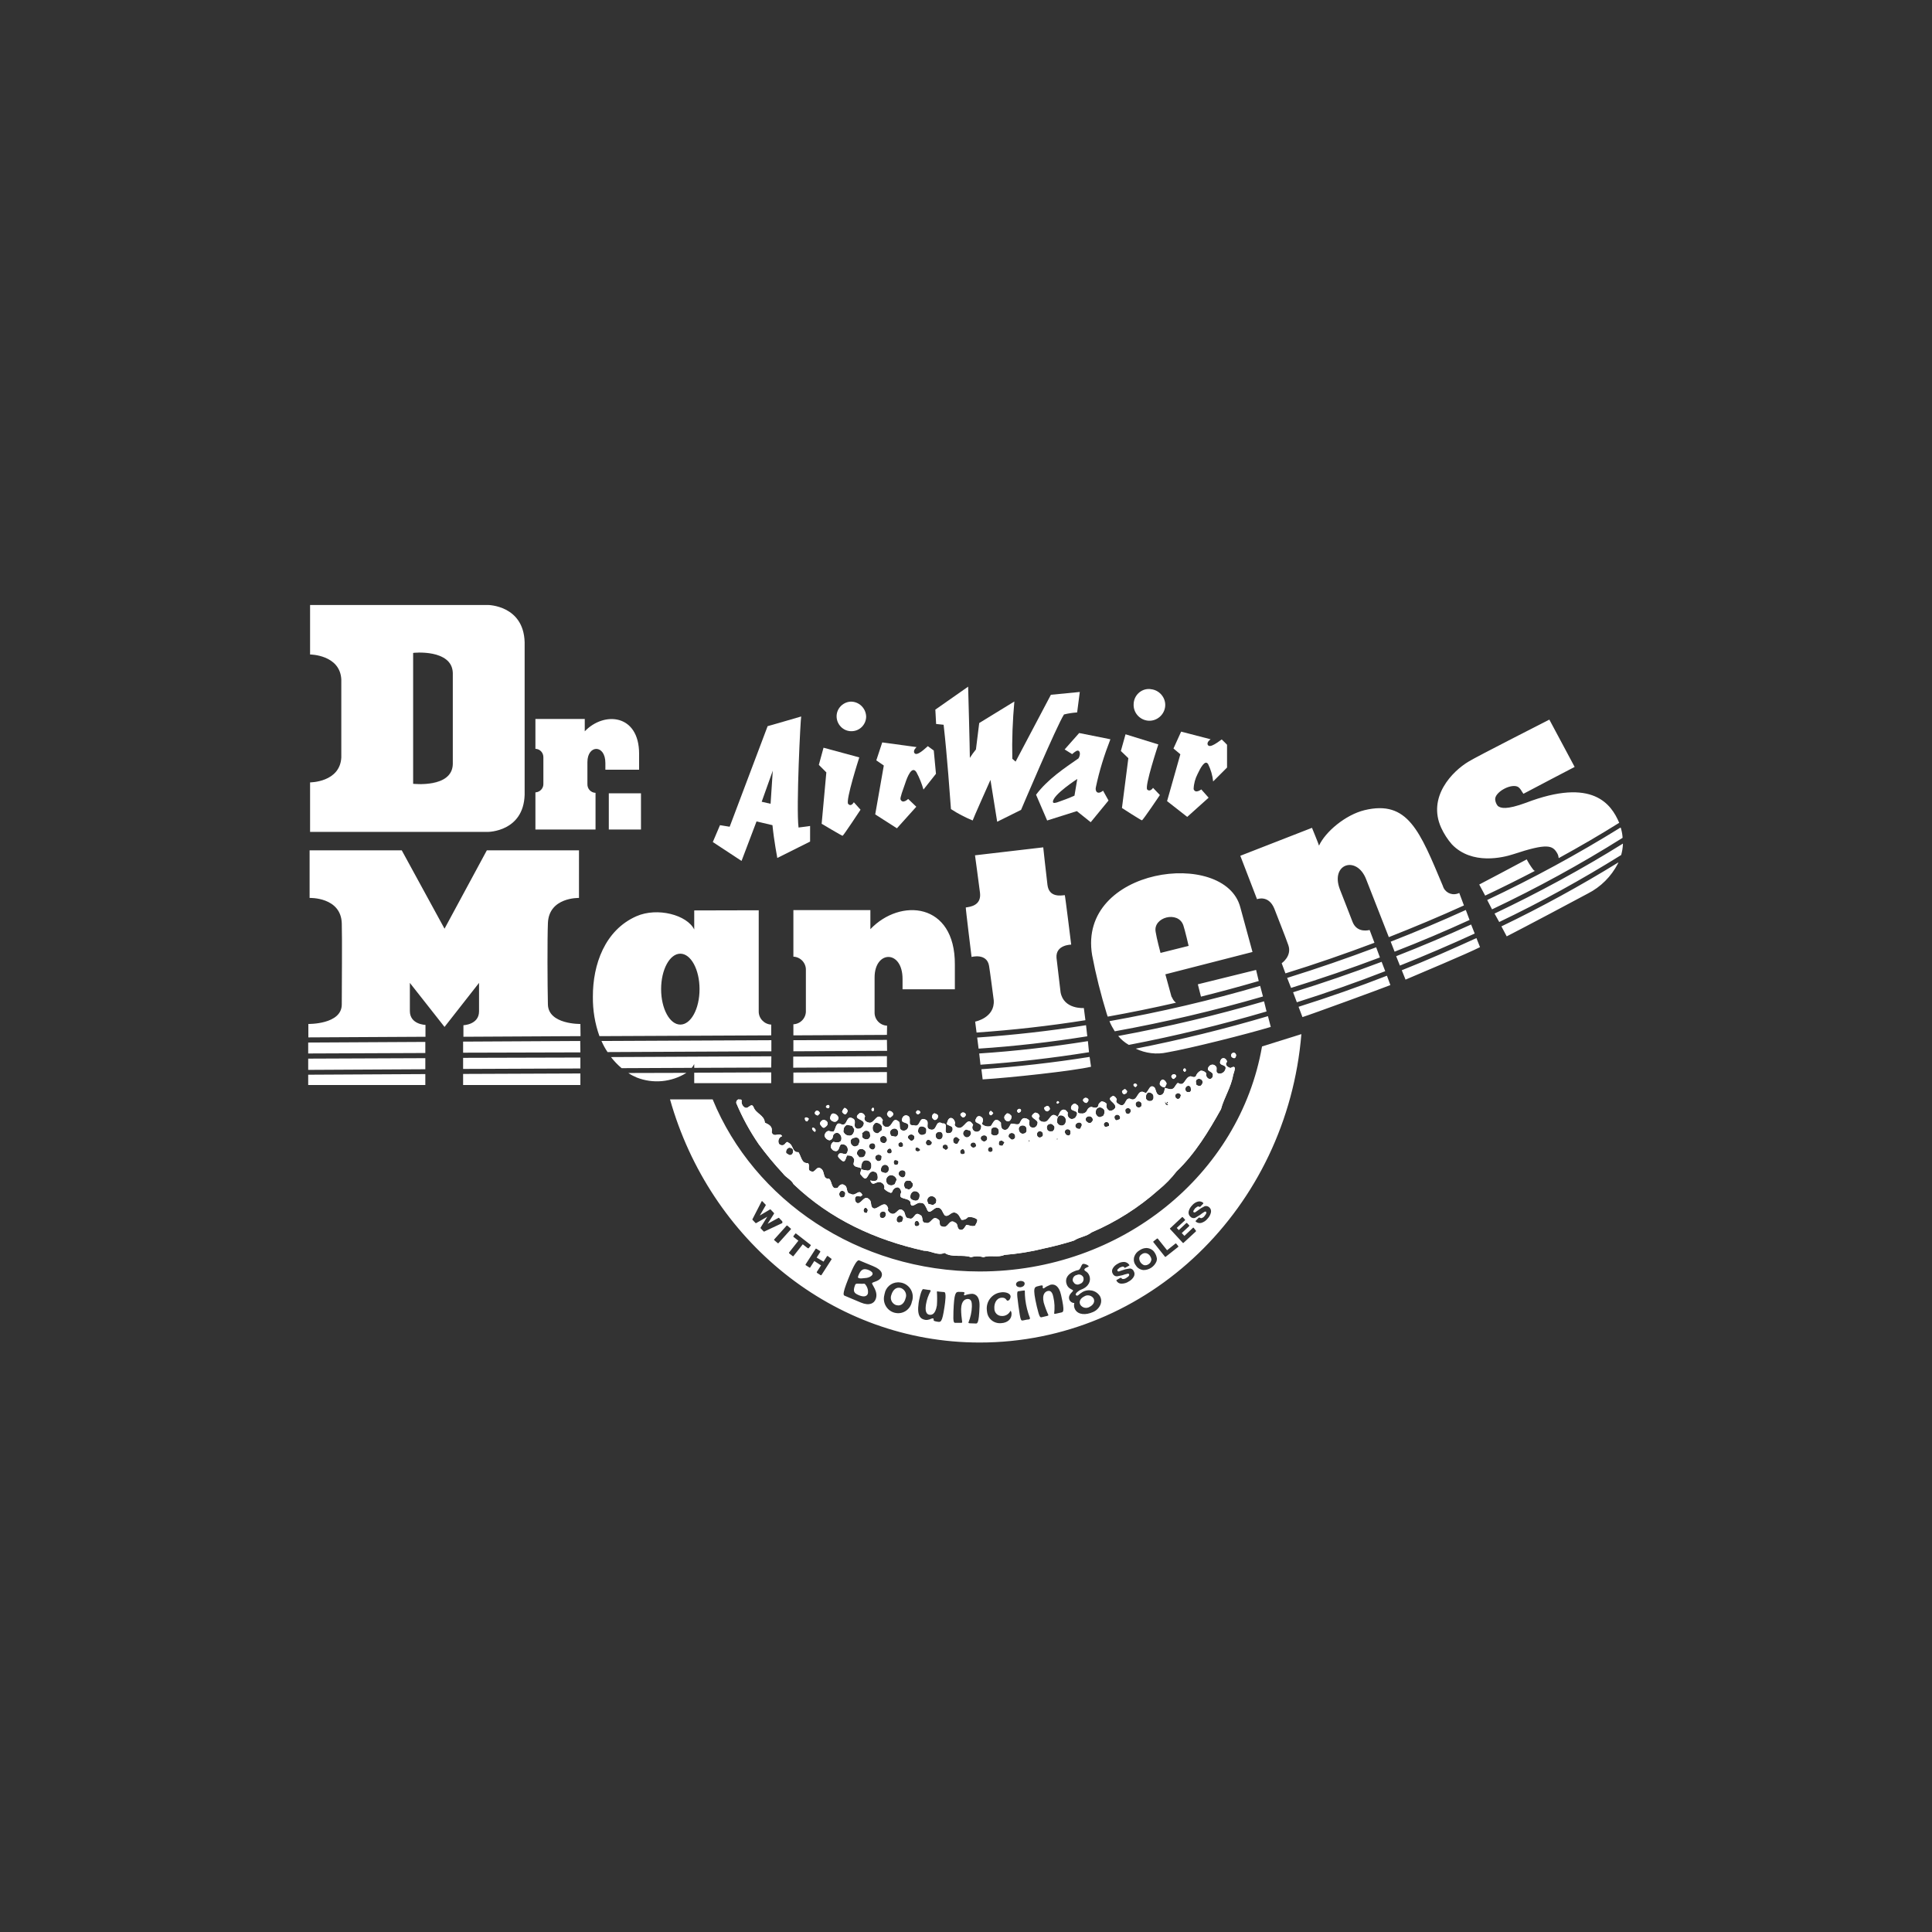 <?xml version="1.0" encoding="UTF-8" standalone="no"?>
<svg
   xmlns:dc="http://purl.org/dc/elements/1.1/"
   xmlns:cc="http://creativecommons.org/ns#"
   xmlns:rdf="http://www.w3.org/1999/02/22-rdf-syntax-ns#"
   xmlns:svg="http://www.w3.org/2000/svg"
   xmlns="http://www.w3.org/2000/svg"
   xmlns:sodipodi="http://sodipodi.sourceforge.net/DTD/sodipodi-0.dtd"
   xmlns:inkscape="http://www.inkscape.org/namespaces/inkscape"
   version="1.1"
   id="Layer_1"
   x="0px"
   y="0px"
   viewBox="0 0 1000 1000"
   style="enable-background:new 0 0 1000 1000;"
   xml:space="preserve"
   sodipodi:docname="Dr Martens_ballzy_logo_white.svg"
   inkscape:version="1.0.1 (3bc2e813f5, 2020-09-07)"><rect x="0" y="0" width="1000" height="1000" fill="#333333" stroke="none"/><defs
   id="defs1123" /><sodipodi:namedview
   pagecolor="#ffffff"
   bordercolor="#666666"
   borderopacity="1"
   objecttolerance="10"
   gridtolerance="10"
   guidetolerance="10"
   inkscape:pageopacity="0"
   inkscape:pageshadow="2"
   inkscape:window-width="1920"
   inkscape:window-height="1051"
   id="namedview1121"
   showgrid="false"
   inkscape:zoom="0.833"
   inkscape:cx="370.81141"
   inkscape:cy="437.57397"
   inkscape:window-x="-9"
   inkscape:window-y="-9"
   inkscape:window-maximized="1"
   inkscape:current-layer="g1118"
   inkscape:document-rotation="0"
   inkscape:pagecheckerboard="true" />
<style
   type="text/css"
   id="style980">
	.st0{fill:#FFFFFF;}
</style>
<g
   id="g1118">
	
	<path
   d="m 603.673,560.392 c -0.485,-0.808 -1.051,-1.617 -2.021,-1.617 -0.97,0.485 -1.536,1.536 -1.293,2.667 0.647,0.97 1.697,1.455 2.829,1.374 -0.323,-0.808 0.97,-1.374 0.485,-2.425 z"
   id="path984"
   style="stroke-width:0.808;fill:#ffffff" />
	<path
   d="M 474.349,633.461"
   id="path986"
   style="stroke-width:0.808;fill:#ffffff" />
	<path
   d="m 636.893,552.795 c -1.293,-0.323 -3.314,-1.617 -1.778,-3.233 -0.242,-1.859 -2.506,-2.667 -3.314,-0.808 -1.617,3.476 3.556,1.617 2.425,4.85 -0.485,1.293 -1.697,2.182 -3.071,2.102 -2.829,-0.323 -0.485,-2.91 -2.021,-3.961 -0.808,-0.889 -2.182,-0.889 -3.071,-0.081 -0.081,0.081 -0.162,0.242 -0.323,0.323 -2.102,2.91 2.586,2.182 2.021,4.85 0,0.808 -0.808,1.859 -1.859,1.617 -1.212,-0.404 -1.859,-1.697 -1.536,-2.91 -0.647,-0.889 -1.697,-1.374 -2.829,-1.374 -1.212,0.566 -2.182,1.617 -2.586,2.91 -0.808,0.808 -1.778,0.242 -2.587,0 -3.314,0.242 -2.91,5.82 -6.709,3.395 -1.051,0.808 -1.293,1.859 -2.102,2.667 -1.293,1.293 -3.071,0.242 -4.607,0 -0.242,1.293 -0.323,2.667 -1.536,3.476 -3.071,1.051 -2.829,-2.182 -3.799,-3.718 -2.586,-2.182 -3.071,2.102 -4.607,2.91 -4.85,-3.233 -3.637,5.335 -8.244,2.829 -2.586,-0.323 -1.859,3.961 -4.688,3.395 -1.051,-0.566 -3.071,-1.374 -2.021,-2.91 -0.242,-0.808 -1.051,-1.859 -2.021,-1.859 -4.365,2.102 2.021,3.233 1.212,6.143 -0.566,0.97 -1.697,1.617 -2.829,1.536 -1.374,-0.485 -2.021,-1.94 -1.617,-3.314 0,-0.081 0.081,-0.162 0.081,-0.162 -0.647,-0.889 -1.697,-1.374 -2.829,-1.374 -0.566,0.566 -1.536,1.051 -1.536,2.102 -0.566,1.859 -2.425,1.051 -3.637,0.727 -0.889,0.081 -1.697,0.727 -2.102,1.536 -0.404,1.293 -1.778,2.102 -3.071,1.859 -3.88,0.242 0,-3.476 -2.425,-4.526 -0.808,-1.051 -2.021,-0.323 -2.586,0.485 -1.859,3.718 4.365,1.617 2.425,5.335 -0.485,1.132 -1.617,1.778 -2.829,1.536 -1.293,-0.404 -1.94,-1.778 -1.617,-2.991 0,-0.081 0.081,-0.162 0.081,-0.162 -0.485,-0.808 -1.293,-1.859 -2.586,-1.617 -1.778,0.485 -1.859,2.667 -2.829,3.718 -3.799,-3.476 -3.88,3.152 -7.194,2.587 -1.536,0 -3.314,-1.374 -2.021,-2.91 -0.242,-1.132 -1.293,-1.94 -2.425,-1.859 -4.607,2.91 2.586,3.233 1.212,5.9 -0.162,1.212 -1.374,2.102 -2.586,1.859 -0.081,0 -0.162,0 -0.242,-0.081 -1.536,-0.323 -1.536,-2.182 -1.212,-3.476 -0.647,-0.889 -1.697,-1.374 -2.829,-1.374 -1.293,0.242 -1.859,1.859 -2.425,2.91 -1.293,0.808 -3.071,-0.323 -4.365,0 -0.808,1.293 -1.536,3.476 -3.395,3.152 -1.778,-0.323 -1.778,-2.182 -1.778,-3.718 -0.808,-0.808 -1.536,-1.617 -2.829,-1.374 -1.293,0.808 -1.536,2.102 -2.425,3.152 -1.617,0.485 -3.395,0.081 -4.607,-1.132 0.566,-1.293 1.051,-2.91 -0.485,-3.718 -0.647,-0.485 -1.617,-0.404 -2.182,0.323 -0.081,0.162 -0.162,0.323 -0.242,0.485 -2.102,3.152 3.556,1.94 2.425,5.092 -0.162,1.212 -1.374,2.102 -2.586,1.859 -1.212,-0.162 -2.102,-1.374 -1.859,-2.586 0.081,-0.323 0.162,-0.647 0.404,-0.97 -3.071,-5.092 -4.365,2.425 -7.759,1.536 -0.808,-0.323 -2.425,-1.051 -1.536,-2.425 -0.242,-1.293 -0.97,-2.667 -2.263,-2.667 -1.293,0 -1.778,1.859 -2.102,3.152 0.808,0.808 2.021,0.808 2.829,1.617 0.485,1.051 0.162,2.263 -0.808,2.91 -5.415,1.536 0,-5.335 -4.284,-4.85 -3.88,-2.182 -2.425,4.203 -6.224,3.152 -3.071,-0.808 0,-3.961 -2.425,-5.092 -3.799,-1.94 -2.425,4.446 -6.224,2.829 -3.88,0.485 -0.485,-3.718 -3.071,-4.85 -0.889,-0.485 -2.021,-0.162 -2.586,0.808 -2.102,3.961 4.122,1.617 2.748,5.335 -0.404,1.051 -1.455,1.697 -2.586,1.536 -2.587,-0.323 -1.212,-3.476 -2.021,-4.526 -3.799,-3.476 -3.152,3.476 -6.951,2.586 -1.293,-0.323 -2.021,-1.617 -1.697,-2.91 0.081,-0.162 0.081,-0.323 0.242,-0.566 -2.829,-5.092 -4.365,2.102 -7.194,1.293 -1.536,-0.323 -3.071,-1.374 -2.021,-3.233 -0.323,-1.132 -1.374,-1.94 -2.586,-1.859 -5.173,3.718 3.556,2.991 1.697,6.385 -0.485,1.293 -1.778,2.021 -3.071,1.859 -2.829,-0.808 -0.242,-3.718 -2.021,-5.092 -4.122,-2.667 -2.829,3.961 -6.224,2.829 -3.071,-1.859 -2.829,2.425 -4.122,3.718 -1.051,0.242 -1.778,-0.323 -2.829,-0.323 -1.051,0.404 -1.697,1.293 -1.859,2.425 0.323,1.212 1.293,2.182 2.586,2.425 0.97,-0.162 1.617,-0.889 1.778,-1.859 0,-1.132 0.97,-2.021 2.102,-2.021 0.242,0 0.485,0.081 0.727,0.162 1.132,0.647 1.778,1.94 1.536,3.233 -0.242,2.102 -2.829,1.536 -4.122,1.293 -0.97,0.647 -1.455,1.778 -1.293,2.91 0.404,1.051 1.374,1.859 2.586,1.859 1.778,0 1.536,-2.425 2.586,-3.395 1.293,-0.404 2.667,0.162 3.314,1.374 0.485,1.132 0.323,2.506 -0.566,3.476 -1.051,0.242 -1.778,-0.323 -2.829,-0.323 -1.051,0 -1.536,1.051 -1.293,1.859 0.485,0.727 1.132,1.293 1.778,1.859 2.021,1.617 2.102,-1.617 2.829,-2.586 1.293,0 2.586,0 3.314,1.374 0.808,0.808 0,2.102 0,3.233 0.727,1.778 2.667,1.132 3.961,2.102 0,-0.081 0,-0.242 0,-0.323 v -0.727 c 0.242,-1.293 0.566,-3.152 2.425,-3.152 1.859,0 2.829,1.212 2.829,2.425 0,-0.081 0,-0.081 0,-0.162 v 0.162 c 0,0.242 0,0.485 0,0.727 0,0.566 -0.162,1.051 -0.485,1.536 -0.323,0.404 -0.889,0.647 -1.455,0.647 l -2.425,-0.404 c -0.323,-0.081 -0.647,-0.242 -0.808,-0.566 0.162,1.051 -1.293,2.425 0,3.395 3.799,5.092 2.829,-3.395 6.951,-1.778 1.293,0.323 1.536,1.859 1.536,2.91 0,2.425 -2.586,1.859 -3.88,1.536 1.536,4.041 3.314,-0.727 6.143,1.374 0.97,0.566 1.455,1.859 1.051,2.91 0.97,1.051 2.182,1.778 3.556,2.182 0.242,-0.242 0.808,-0.485 0.808,-1.051 0.485,-1.132 1.617,-1.94 2.829,-1.859 1.132,0.485 1.778,1.697 1.536,2.91 -1.859,3.718 3.556,2.182 4.85,4.607 0.242,4.526 3.314,-0.242 5.415,0.566 1.778,-0.242 2.425,1.859 3.071,2.991 1.212,3.961 3.637,-0.808 5.415,-0.485 2.586,-0.242 2.586,2.667 4.041,4.041 2.021,0.808 3.071,-2.102 5.173,-1.536 2.021,0.566 2.425,2.425 3.314,3.718 1.293,0.162 2.506,-0.323 3.314,-1.293 1.697,-0.323 3.395,0.081 4.85,1.132 0.242,1.293 -0.808,2.425 -1.051,3.152 -1.536,0.808 -3.071,-0.323 -4.607,-0.323 -0.808,1.051 -1.536,3.152 -3.395,2.425 -1.778,-0.808 -0.485,-2.91 -2.506,-3.718 -3.071,-2.182 -3.395,3.395 -6.466,2.102 -2.425,-0.323 -0.485,-2.91 -2.263,-3.718 -3.071,-2.425 -3.395,2.91 -6.466,1.778 -2.587,0 -0.727,-3.233 -2.829,-4.041 -3.071,-2.182 -2.829,2.91 -5.658,1.778 -2.425,0 -1.778,-2.667 -2.829,-3.718 -2.829,-2.91 -3.395,2.102 -6.224,1.293 -1.051,-0.323 -2.425,-1.617 -1.778,-2.667 -1.455,-4.85 -4.85,0 -7.194,0 -2.425,-0.566 -1.051,-3.233 -2.425,-4.526 -2.586,-2.91 -3.88,1.536 -5.981,1.778 -1.051,0 -1.778,-1.374 -1.536,-2.667 0.242,-1.293 1.536,-1.051 2.829,-0.808 0.242,-0.566 1.051,-0.242 0.808,-1.051 -1.778,-3.233 -3.314,1.293 -5.9,-0.323 -2.829,-0.323 -1.212,-3.718 -3.314,-4.526 -1.293,-1.051 -2.829,0.242 -3.314,1.293 -3.637,1.536 -2.829,-3.233 -4.607,-4.607 -3.637,0.242 -1.778,-3.961 -4.365,-5.335 -2.021,-1.617 -2.829,2.586 -4.85,1.536 -2.425,-0.566 -0.242,-3.233 -1.778,-4.284 -3.314,0.242 -3.314,-3.476 -4.85,-5.658 -3.314,0.242 -2.506,-3.718 -5.092,-4.85 -0.808,-1.051 -1.536,0.242 -2.102,0.808 -0.808,0.727 -2.102,0.566 -2.829,-0.242 0,0 0,0 0,0 -0.727,-1.374 -0.242,-3.071 1.132,-3.799 0.162,-0.081 0.323,-0.162 0.485,-0.162 -1.293,-2.425 -4.122,1.051 -5.415,-1.94 0.566,-3.233 -1.212,-3.961 -3.556,-5.092 -0.242,-3.961 -4.607,-4.607 -5.82,-8.002 -1.212,-2.667 -2.587,1.051 -4.365,0.242 -1.374,-0.647 -2.102,-2.263 -1.778,-3.718 -0.242,-0.808 -1.051,-0.323 -1.778,-0.566 -0.727,0.323 -1.132,1.051 -1.051,1.859 3.152,7.517 7.032,14.63 11.639,21.339 3.88,5.254 8.002,10.265 12.447,15.034 1.778,2.425 4.365,3.233 5.577,5.658 19.075,18.267 42.435,28.855 67.41,34.433 3.88,0 7.194,2.748 10.75,1.132 3.799,2.667 9.618,0.647 13.66,2.263 2.102,-0.647 4.365,-0.647 6.466,0 3.314,-1.293 7.679,0.323 10.831,-1.212 6.87,-0.566 13.66,-1.617 20.369,-3.314 5.335,-1.132 10.588,-2.506 15.681,-4.122 2.829,-1.859 6.466,-2.102 9.053,-4.203 12.69,-5.415 24.41,-12.852 34.675,-21.985 3.476,-2.829 6.628,-6.062 9.376,-9.618 9.618,-9.214 16.651,-20.854 22.955,-32.169 1.617,-6.062 5.254,-11.397 6.305,-17.701 0.727,-2.344 2.021,-5.496 -1.374,-3.637 z m -165.858,34.513 c 0.808,-0.323 1.778,0 2.182,0.808 v 0 c 0.162,0.566 0.081,1.212 -0.242,1.697 -0.323,0.404 -0.808,0.647 -1.293,0.647 -0.242,0 -0.485,-0.162 -0.647,-0.323 0,0 -1.051,-0.97 -1.051,-1.051 -0.242,-0.808 0.242,-1.617 1.051,-1.778 z m -4.769,3.88 c 0.566,0 0.97,0.404 1.132,0.97 0.081,0.323 0.081,0.647 0,1.051 -0.323,0.404 -0.889,0.566 -1.455,0.485 -0.242,0 -0.404,-0.081 -0.566,-0.242 -0.404,-0.404 -0.566,-0.97 -0.323,-1.536 0.242,-0.404 0.647,-0.647 1.212,-0.727 z m -4.85,-6.466 c 0.647,-0.566 1.455,-0.727 2.263,-0.485 0.647,0.242 1.132,0.889 1.212,1.617 0,0 0,-0.081 0,-0.081 0,0.081 0,0.081 0,0.162 v 0 c 0,0.242 0,0.485 0,0.647 0,0.727 -0.404,1.374 -1.051,1.697 -0.242,0.081 -0.566,0.081 -0.808,0 l -1.859,-0.404 c 0,0 -0.404,-1.132 -0.404,-0.97 -0.323,-0.808 0,-1.697 0.647,-2.182 z m -2.021,10.427 c 0.323,-0.485 0.889,-0.808 1.455,-0.647 0.242,0 0.566,0.647 0.647,0.889 0.081,0.323 0.081,0.727 0,1.132 -0.323,0.404 -0.889,0.647 -1.455,0.485 -0.242,0 -0.404,-0.081 -0.566,-0.242 -0.404,-0.404 -0.485,-1.051 -0.081,-1.617 z m -1.455,-7.032 c 0.566,0.242 0.97,0.808 0.97,1.455 0,-0.081 0,-0.242 0,-0.323 0.485,1.051 -0.081,1.617 -0.647,2.182 -0.162,0.162 -0.323,0.242 -0.566,0.242 -0.727,0.081 -1.374,-0.242 -1.859,-0.727 -0.242,-0.323 -0.323,-0.808 -0.162,-0.808 -0.242,-0.566 -0.162,-1.293 0.323,-1.697 0.566,-0.485 1.293,-0.566 1.94,-0.323 z m -4.769,-6.951 c 0.242,-0.081 0.566,-0.081 0.808,0 1.051,0.162 1.94,0.808 2.425,1.697 v 0 0 0 2.102 c -0.647,0.566 -1.293,1.132 -1.94,1.617 -1.374,0.162 -2.667,-0.889 -2.748,-2.263 0,-0.081 0,-0.081 0,-0.162 -0.162,-1.212 0.485,-2.344 1.455,-2.991 z m -16.651,4.526 c 0,-0.323 0.081,-0.647 0.162,-1.051 0,-1.051 0.727,-2.021 1.778,-2.425 l 2.586,0.485 1.132,1.778 c 0,0.081 0,0 0,0.162 0,0.97 -0.404,1.94 -1.051,2.667 -0.485,0.404 -1.132,0.566 -1.778,0.485 -1.293,-0.081 -2.344,-0.889 -2.829,-2.102 z m 6.062,7.759 c -1.212,-0.081 -2.182,-1.051 -2.263,-2.182 -0.404,-1.697 1.051,-2.182 2.102,-2.425 1.051,-0.242 2.506,0 2.506,2.102 v 0 0 0 l -0.808,1.94 z m 3.799,5.577 h -1.536 c 0,0 -1.212,-1.455 -1.212,-1.536 -0.323,-1.132 0.323,-2.344 1.455,-2.748 0.081,0 0.081,0 0.162,0 0.97,-0.242 2.021,0.162 2.586,1.051 0.162,0.162 0.242,0.323 0.242,0.566 -0.081,0.566 -0.081,2.263 -1.697,2.667 z m 0.242,-10.023 c -0.323,-0.323 -0.404,-0.647 -0.404,-1.051 0,-0.242 0.081,-0.404 0.081,-0.647 l -0.162,-0.727 c 0.485,-0.404 0.889,-0.808 1.455,-1.212 0.727,-0.242 1.455,-0.162 2.021,0.242 0.485,0.323 0.727,0.889 0.727,1.536 0,-0.081 0,-0.162 0,-0.162 0,0 0,0.081 0,0.242 v 0 c 0.323,0.97 -0.242,2.102 -1.212,2.425 0,0 -0.081,0 -0.081,0 -0.808,0.242 -1.697,0 -2.344,-0.566 h -0.081 z m 5.173,6.062 c -0.97,-0.081 -1.778,-0.647 -2.021,-1.617 0,-0.889 0.647,-1.617 1.536,-1.697 0.727,-0.162 1.455,0.242 1.697,0.97 0,0.081 0,0.162 0,0.242 0.242,0.97 -0.323,1.778 -1.212,2.102 z m 1.374,4.85 c -0.404,-0.808 -0.081,-1.697 0.727,-2.102 0,0 0,0 0,0 0.889,-0.404 1.859,-0.162 2.425,0.647 0,0.162 0,0.242 0,0.404 0,1.374 -0.566,2.102 -1.212,2.021 -0.808,0.485 -1.455,-0.323 -1.94,-0.97 z m 4.769,7.194 -1.293,-0.404 c -0.404,-0.162 -0.647,-0.485 -0.727,-0.889 0,-1.536 0.566,-2.425 1.536,-2.829 0.566,-0.242 1.293,-0.081 1.778,0.242 0.485,0.323 0.808,0.889 0.808,1.536 0,0 0,-0.081 0,-0.162 0,0.081 0,0.162 0,0.162 v 0 0 0 c 0,0.162 0,0.242 0,0.404 0,0.566 -0.162,1.051 -0.566,1.455 -0.404,0.404 -0.97,0.647 -1.536,0.485 z m 6.143,3.556 -0.97,2.263 c -0.404,0.162 -0.808,0.404 -1.212,0.566 -0.808,0.162 -1.617,0 -2.263,-0.485 -0.647,-0.485 -0.97,-1.293 -0.97,-2.102 0,-1.212 0.808,-2.182 1.94,-2.586 1.536,-0.323 3.071,0.647 3.476,2.182 0,0.162 0.081,0 0,0.162 z m 0.647,-8.083 c -0.242,0.242 -0.485,0.404 -0.808,0.323 -0.242,0.081 -0.566,0.081 -0.808,0 -0.566,-0.566 -0.727,-1.455 -0.323,-2.182 0.162,-0.323 0.889,-0.323 1.212,-0.242 0.323,0.081 0.97,0.485 1.051,0.808 v 0 c -0.081,0.485 -0.081,0.889 -0.323,1.293 z m 0.404,5.335 c -0.162,-0.727 0.162,-1.455 0.727,-1.859 0.566,-0.404 1.374,-0.485 2.021,-0.162 0.566,0.242 0.889,0.808 0.808,1.455 v 0 c 0,1.536 -0.808,2.102 -1.536,2.102 -0.889,-0.162 -1.697,-0.727 -2.021,-1.536 z m 5.335,7.84 -2.021,-0.727 -0.566,-1.374 c 0,-1.617 0.808,-2.586 1.859,-2.586 l 1.536,0.081 1.212,1.455 v 0 c 0,0.162 0,0.404 0,0.566 0.081,1.293 -0.97,2.021 -2.021,2.586 z m 4.85,5.173 c -0.566,0.566 -1.455,0.727 -2.182,0.404 -0.647,-0.162 -2.263,-0.566 -1.94,-2.182 0,-1.132 0.727,-2.182 1.859,-2.586 1.293,-0.162 2.506,0.485 2.91,1.697 0,0.081 0,0.081 0,0.162 0.081,0.889 -0.081,1.778 -0.647,2.506 z m 0,-24.976 c -0.485,0.081 -0.97,-0.081 -1.374,-0.404 -0.242,-0.404 -0.242,-0.97 0,-1.374 0.162,-0.323 1.132,-0.242 1.455,0 0.323,0.242 1.051,0.808 0.889,1.132 -0.162,0.323 -0.566,0.566 -0.97,0.647 z m 2.425,-8.568 c -0.97,0.323 -1.94,-0.162 -2.586,-1.536 0,-0.889 0,-2.425 1.536,-2.829 0.889,-0.081 1.778,0.242 2.425,0.808 0.242,0.323 0.404,0.647 0.323,1.051 0,0.081 0,0.162 0,0.323 0,0.162 0,0.242 0,0.404 0,0.404 -0.162,0.889 -0.404,1.212 -0.323,0.242 -0.808,0.485 -1.293,0.566 z m 1.536,4.526 c -0.242,-0.808 0.162,-1.617 0.889,-1.94 0.727,-0.162 1.455,0.242 1.778,0.889 0,0 0,0 0,-0.162 0.081,0.081 0.081,0.081 0.162,0.162 v 0 c 0.162,0.162 0.242,0.404 0.242,0.566 0,0.404 -0.242,0.889 -0.566,1.132 -0.242,0.162 -0.485,0.242 -0.808,0.242 -0.647,0.242 -1.374,-0.081 -1.617,-0.727 -0.081,-0.081 -0.162,-0.162 -0.081,-0.162 z m 5.415,29.179 v 0 l -0.242,1.536 c -0.485,0.404 -0.97,0.808 -1.536,1.132 l -2.425,-0.647 c -0.162,-0.404 -0.323,-0.889 -0.485,-1.293 -0.162,-0.647 0,-1.374 0.404,-1.859 0.404,-0.485 0.97,-0.808 1.617,-0.808 1.212,-0.081 2.263,0.727 2.586,1.859 v 0 c 0,0.081 0.081,0.162 0.081,0.081 z m 1.697,-31.28 c -1.051,0 -2.021,-0.647 -2.021,-1.617 -0.242,-0.727 0,-1.536 0.566,-1.94 0.647,-0.485 1.455,-0.566 2.182,-0.242 0.566,0.323 0.808,0.889 0.808,1.455 0,0 0,0.162 0,0.242 0.081,1.051 -0.566,1.859 -1.536,2.102 z m 3.718,5.092 c -0.242,0.081 -0.404,0.404 -0.647,0.323 -0.485,-0.323 -0.97,-0.647 -1.455,-0.97 -0.242,-0.485 -0.162,-1.132 0.242,-1.536 0.566,-0.404 1.374,-0.404 1.94,0 0.162,0.242 0.323,0.485 0.404,0.808 0.323,0.485 0.081,1.132 -0.485,1.374 z m 6.628,-4.93 -1.051,1.859 c -0.162,0.242 -0.242,0.242 -0.566,0.242 -1.051,0 -1.778,-0.647 -1.697,-1.293 -0.323,-0.97 0.242,-1.94 1.132,-2.263 0,0 0,0 0,0 0.323,-0.081 0.727,0 1.051,0.242 l 1.051,0.97 c 0.242,0.162 0.162,-0.081 0.081,0.242 z m 2.667,6.87 c -0.323,0.404 -0.889,0.647 -1.455,0.566 -0.242,0 -0.404,-0.081 -0.566,-0.242 -0.485,-0.404 -0.566,-1.132 -0.242,-1.697 0.323,-0.485 0.889,-0.808 1.455,-0.647 0.242,0 0.566,0.647 0.647,0.889 0.162,0.404 0.242,0.808 0.162,1.132 z m 1.617,-8.244 c -0.97,0.323 -1.94,-0.162 -2.506,-1.536 -0.162,-1.051 0.485,-2.102 1.536,-2.425 l 2.102,0.566 0.485,1.212 c -0.081,1.051 -0.727,1.859 -1.617,2.182 z m 3.961,5.011 c -0.323,0.242 -0.727,0.404 -1.132,0.404 -0.485,0 -0.97,-0.242 -1.212,-0.647 -0.162,-0.162 -0.242,-0.404 -0.323,-0.647 0,-0.485 0.242,-0.97 0.727,-1.212 0.485,-0.242 1.051,-0.242 1.536,0 0,0 0.323,0.323 0.323,0.404 0.404,0.485 0.404,1.212 0.081,1.697 z m -94.811,3.556 c -0.323,0.485 -0.889,0.727 -1.455,0.727 -0.647,-0.323 -1.212,-0.647 -1.778,-1.051 -0.323,-1.212 0.323,-2.425 1.536,-2.829 1.051,0 2.021,0.566 2.021,1.536 v 0 c 0,0.162 0,0.242 0,0.404 0,0.404 -0.081,0.808 -0.323,1.212 z m 27.32,21.823 -0.162,0.162 c 0,0 0,0 0,-0.162 -0.485,0.808 -1.132,0.889 -2.021,0.808 -0.889,-0.566 -1.212,-1.778 -0.647,-2.667 0,0 0,0 0,0 0.242,-0.485 0.727,-0.808 1.293,-0.808 0.647,0.081 1.293,0.485 1.536,1.132 0,0.162 0,0.404 0,0.566 0,0.323 -0.162,0.647 -0.404,0.889 0,0 0.323,0.081 0.404,0.081 z m 11.316,8.568 c 0,0.323 -0.485,0.242 -0.808,0.242 -0.404,-0.081 -0.727,-0.323 -0.889,-0.647 -0.323,-0.647 -0.081,-1.536 0.566,-1.94 0.323,-0.162 0.808,0 1.051,0.323 0.242,0.323 0.566,0.727 0.404,1.051 z m 9.618,1.132 v 0 c 0,0.566 0,1.212 -1.293,1.778 -0.404,0 -1.778,0 -1.697,-1.051 -0.242,-0.647 -0.081,-1.455 0.485,-1.94 0.566,-0.485 1.293,-0.566 1.94,-0.242 0.404,0.242 0.647,0.647 0.647,1.132 0,0.162 0,0.242 -0.081,0.323 z m 8.487,3.637 c -0.404,0.162 -0.889,0.323 -1.293,0.404 -0.647,0.162 -1.293,-0.242 -1.455,-0.808 -0.323,-1.212 0.323,-2.425 1.536,-2.829 0.647,0 1.778,0.566 1.778,1.617 z m 8.649,2.021 v -0.242 c 0,0.323 -0.566,0.485 -0.889,0.566 -0.404,0.081 -0.727,-0.081 -1.051,-0.323 -0.323,-0.485 -0.323,-1.051 -0.162,-1.536 0.081,-0.242 0.242,-0.566 0.485,-0.727 0.566,-0.323 1.212,-0.162 1.536,0.404 0,0.081 0.081,0.162 0.081,0.242 0,0 0,0.162 0,0 0,-0.081 0.727,0.808 0,1.617 z m 35.241,-44.374 c -0.323,0.485 -0.808,0.808 -1.374,0.889 -0.808,-0.081 -1.536,-0.566 -1.778,-1.374 -0.162,-0.566 0.081,-1.132 0.485,-1.455 0.566,-0.404 1.374,-0.566 2.021,-0.242 0.485,0.242 0.808,0.727 0.808,1.293 0.081,0.242 0,0.566 -0.162,0.889 z m 2.425,6.143 c -0.242,0.162 -0.566,0.242 -0.889,0.162 -0.485,-0.162 -0.808,-0.485 -0.97,-0.97 -0.081,-0.566 0.162,-1.132 0.647,-1.455 0.404,-0.242 0.889,-0.242 1.293,0 0.404,0.404 0.566,0.889 0.485,1.455 0.081,0.404 -0.323,0.647 -0.566,0.808 z m 3.152,-8.81 c -0.323,0.242 -0.727,0.404 -1.132,0.404 -0.889,0.162 -1.778,-0.162 -2.263,-0.889 -0.081,-0.242 -0.081,-0.404 0,-0.647 v -0.647 c 0,-0.566 0,-1.697 1.212,-1.94 0.727,-0.242 1.455,-0.081 2.021,0.323 0.404,0.323 0.727,0.808 0.727,1.293 v 0 c 0,0.081 0,0.162 0,0.242 0,0 0,-0.081 0,-0.081 0.162,0.647 0,1.293 -0.404,1.778 z m 3.395,4.203 -0.727,1.293 c -0.162,0.242 -0.323,0.242 -0.566,0.242 -1.212,0 -1.536,-0.566 -1.536,-1.051 0,-0.485 0.162,-1.374 0.485,-1.455 l 1.132,-0.242 1.051,0.727 c 0.404,0.323 0.404,0.162 0.162,0.485 z m 5.496,-2.425 c -0.323,0.485 -0.808,0.727 -1.374,0.808 -0.242,0 -0.485,-0.162 -0.727,-0.323 0,0 -1.051,-0.97 -1.051,-0.97 -0.242,-0.566 -0.081,-1.212 0.323,-1.697 0.566,-0.485 1.293,-0.647 2.021,-0.323 0.566,0.242 0.97,0.808 0.97,1.455 0,-0.081 0,-0.242 0,-0.323 0,0.081 0,0.242 0,0.323 v 0 c 0,0.081 0,0.162 0,0.323 0.081,0.242 0,0.566 -0.162,0.727 z m 5.82,-3.071 c -0.242,0.404 -0.727,0.647 -1.212,0.727 -0.566,0.162 -1.132,0.081 -1.617,-0.323 -0.485,-0.323 -0.808,-0.97 -0.889,-1.536 -0.242,-0.647 0,-1.374 0.485,-1.859 0.647,-0.566 1.617,-0.647 2.425,-0.323 0.647,0.323 1.132,0.97 1.051,1.697 v 0 c 0,0.162 0,0.242 0,0.404 0.081,0.404 0,0.889 -0.242,1.212 z m 0.485,4.284 c 0,0.323 0.566,1.374 0.889,1.455 -0.727,-0.162 -0.808,-1.455 -0.889,-1.455 z m 1.293,0.485 c -0.242,0.566 -0.485,-0.242 -0.485,-0.566 0.566,-0.162 0.808,0.081 0.485,0.566 z m 6.79,-2.748 c -0.242,0.242 -0.485,0.404 -0.808,0.566 -0.404,0.242 -0.97,0.242 -1.374,0 -0.404,-0.242 -0.727,-0.727 -0.727,-1.212 -0.162,-0.566 0.081,-1.132 0.485,-1.536 0.485,-0.404 1.212,-0.485 1.778,-0.162 0.485,0.242 0.808,0.727 0.808,1.293 0,-0.081 0,-0.242 0,-0.323 0,0.081 0,0.242 0,0.323 v 0 c 0,0.081 0,0.162 0,0.323 0.081,0.162 0,0.485 -0.162,0.727 z m 5.415,-2.667 c -0.242,0.162 -0.727,0.404 -0.889,0.162 -0.566,0.162 -1.132,0.081 -1.617,-0.242 -0.404,-0.242 -0.566,-0.647 -0.647,-1.132 -0.323,-0.97 0.162,-2.021 1.132,-2.344 0,0 0.081,0 0.081,0 1.051,-0.485 1.859,0.323 2.425,0.97 0.162,0.162 0.242,0.323 0.242,0.566 0.081,0.727 -0.162,1.455 -0.727,2.021 z m 0.97,4.041 c 0,0 0,-0.081 0,-0.242 v -0.162 0 c 0,0.162 0,0.323 0,0.404 0.081,0.404 0.242,0.808 0.485,1.132 -0.323,-0.242 -0.404,-0.647 -0.485,-1.132 z m 1.536,0 v 0 c 0,0.162 0,0.323 -0.242,0.404 -0.081,0 -0.162,0 -0.323,0 v 0 0 c 0,-0.081 0,-0.081 0,-0.162 v 0 0 c 0,0.162 -0.162,0.162 -0.162,0.323 v -0.566 l 0.162,0.242 c 0,-0.081 0,-0.162 0,-0.242 v -0.162 h 0.162 v 0 c 0,0 0.485,0.162 0.485,0.566 v 0 -0.404 c 0,0 0,0.242 0,0.404 z m -0.404,-8.325 c 0,-0.323 0,-0.566 0,-0.889 0,-0.97 0,-2.425 1.536,-2.91 0.889,-0.081 1.778,0.242 2.425,0.97 0.323,0.404 0.485,0.808 0.485,1.293 0,0.162 0,0.242 0,0.404 0,0.162 0,0.323 0,0.485 0,0.97 -0.647,1.859 -1.617,2.102 -1.132,0.242 -2.263,-0.323 -2.748,-1.374 z m 5.82,6.628 c -0.808,0 -1.455,-0.485 -1.697,-1.212 -0.404,-0.566 -0.162,-1.374 0.404,-1.778 0.081,0 0.081,-0.081 0.162,-0.081 0.808,-0.404 1.697,-0.081 2.182,0.647 0,0.242 0,0.404 0,0.647 0.242,0.727 -0.162,1.617 -0.889,1.859 z m 6.224,-3.637 c -0.081,0.242 -0.323,0.242 -0.566,0.242 -0.808,0.081 -1.536,-0.323 -1.94,-0.97 -0.242,-0.566 -0.162,-1.212 0.323,-1.697 0.566,-0.566 1.374,-0.808 2.102,-0.566 0.566,0.242 0.889,0.727 0.808,1.374 z m 5.496,-2.991 c -0.566,0.323 -1.455,0.404 -2.586,-0.889 -0.323,-0.566 -0.242,-1.374 0.162,-1.859 0.647,-0.566 1.536,-0.727 2.263,-0.404 0.566,0.242 1.051,0.808 1.051,1.455 0,-0.081 0,-0.162 0,-0.323 0,0.081 0,0.242 0,0.323 v 0 c 0.242,0.566 -0.323,1.132 -0.889,1.697 z m 4.769,-2.829 c -1.051,0 -1.94,-0.727 -2.263,-1.697 -0.323,-1.617 0.242,-2.991 1.536,-3.314 0.727,-0.162 1.536,0 2.102,0.566 0.162,0 0.647,0.566 0.727,0.808 0.242,0.97 0.081,2.021 -0.485,2.829 -0.404,0.404 -0.97,0.566 -1.536,0.566 v 0.242 z m 4.526,4.365 c 0,0.162 0,0.162 -0.162,0.242 l -0.97,0.323 c -0.323,0.162 -0.647,0.162 -0.97,0 -0.97,-0.97 -0.485,-1.697 -0.323,-1.94 0.485,-0.566 1.212,-0.647 1.859,-0.323 0.485,0.323 0.727,0.889 0.566,1.455 z m 5.739,-3.799 c 0,0.162 -0.242,0.566 -0.404,0.566 l -1.374,0.485 c -0.323,0 -0.323,0 -0.566,-0.242 -0.404,-0.404 -0.647,-0.97 -0.566,-1.536 0,-0.404 0.323,-0.808 1.132,-1.132 0.727,-0.081 1.455,0.323 1.697,0.97 0.081,0.162 0.162,0.404 0.081,0.566 z m 4.85,-2.425 c -0.485,0.242 -0.97,0.242 -1.455,0 -0.404,-0.242 -0.647,-0.727 -0.647,-1.212 -0.242,-0.647 0.081,-1.293 0.727,-1.536 0,0 0,0 0,0 0.727,-0.323 1.617,0 2.021,0.727 0,0.162 0,0.404 0,0.566 0.081,0.485 -0.162,0.97 -0.566,1.212 z m 5.658,-3.395 c -0.566,0.323 -1.212,0.323 -1.697,0 -0.323,-0.162 -0.566,-0.485 -0.647,-0.889 -0.323,-0.647 -0.081,-1.374 0.404,-1.778 0.566,-0.404 1.374,-0.404 1.94,0 0.485,0.323 0.727,0.97 0.566,1.536 0,-0.081 0,-0.162 0,-0.162 0.081,1.132 -0.485,1.374 -0.647,1.293 z m 6.385,-3.718 c -0.242,0.323 -0.647,0.566 -1.051,0.566 -0.97,0.242 -2.021,-0.242 -2.425,-1.212 0,-0.242 0,-0.485 0,-0.808 -0.162,-0.97 0.404,-2.021 1.293,-2.425 0.808,0 1.617,0.323 2.182,0.97 0.242,0.323 0.404,0.727 0.404,1.132 0,0.081 0,0.242 0,0.323 0,0.162 0,0.242 0,0.404 0,0.404 -0.162,0.727 -0.404,1.051 z m 6.547,2.102 c -0.323,-0.566 -0.242,-1.212 0.162,-1.617 -0.081,0.081 -0.162,0.242 -0.081,0.404 0,0.323 0.081,0.647 0.323,0.97 0,0 0.162,0 0.242,0.162 l -0.162,-0.727 c 0,0.081 0.081,0.162 0.162,0.242 v 0 c 0,-0.162 0,-0.323 0.162,-0.485 0.323,0 0.404,0 0.404,0.081 0.081,0.081 0.081,0.081 0.162,0.162 0.081,0.081 0.081,0.162 0,0.242 v 0 c 0,0.081 0,0.162 0,0.162 -0.162,0.081 -0.323,0.081 -0.485,0 v 0 c 0,0 0,0 0,-0.081 v 0 0 0 c 0,0.162 0,0.323 0,0.404 0.242,0.242 0.566,0.566 0.808,0.485 -0.647,0.404 -1.374,0.242 -1.697,-0.404 z m 7.84,-3.718 c -0.162,0.404 -0.485,1.051 -1.132,1.132 -0.485,0.081 -0.97,-0.162 -1.293,-0.566 -0.242,-0.323 -0.323,-0.727 -0.323,-1.212 0,-0.485 0.404,-0.808 1.212,-1.212 0.727,-0.081 1.455,0.323 1.697,0.97 0,0.242 0,0.485 -0.162,0.727 z m 4.769,-2.425 c -0.242,0 -0.404,0 -0.647,0 -0.566,0.162 -1.212,-0.162 -1.455,-0.727 -0.323,-0.647 -0.242,-1.374 0.242,-1.94 0.323,-0.485 0.97,-0.647 1.455,-0.566 0.566,0.162 0.97,0.647 0.97,1.212 v 0.242 c 0.323,0.647 0.081,1.374 -0.566,1.778 z m 5.496,-3.152 c -0.323,0.081 -0.727,0 -1.051,-0.081 -0.404,-0.162 -1.536,-0.566 -1.051,-1.293 -0.323,-0.566 -0.323,-1.293 0.162,-1.859 0.566,-0.485 1.293,-0.647 2.021,-0.323 0.647,0.242 1.132,0.889 1.132,1.617 -0.081,0.808 -0.566,1.536 -1.212,1.94 z"
   id="path988"
   style="stroke-width:0.808;fill:#ffffff" />
	<path
   d="m 474.349,633.38 v 0 c 0,0 0,-0.162 0,-0.323 0,-0.081 0,0 -0.081,0 -0.081,0 -0.081,0.162 0.081,0.323 z"
   id="path990"
   style="stroke-width:0.808;fill:#ffffff" />
	<path
   d="m 432.48,580.599 c 0.889,-0.323 1.536,-1.132 1.536,-2.102 -0.404,-1.212 -1.536,-2.102 -2.829,-2.182 -1.051,0.242 -1.536,1.617 -1.536,2.667 0.485,1.132 1.617,1.778 2.829,1.617 z"
   id="path992"
   style="stroke-width:0.808;fill:#ffffff" />
	<path
   d="m 428.681,573.648 c 0.242,0 0.808,-0.485 0.566,-1.293 -0.242,-0.808 -1.536,-0.323 -1.778,0.485 0.162,0.485 0.727,0.808 1.212,0.808 z"
   id="path994"
   style="stroke-width:0.808;fill:#ffffff" />
	<path
   d="m 451.798,575.184 c 0.242,0 0.808,-0.566 0.566,-1.293 -0.242,-0.323 -0.242,-0.566 -0.485,-0.566 -1.051,0.485 -1.051,1.617 -0.081,1.859 z"
   id="path996"
   style="stroke-width:0.808;fill:#ffffff" />
	<path
   d="m 437.895,576.639 c 0.242,-0.566 0.808,-0.808 0.808,-1.617 0,-0.808 -0.727,-1.293 -1.536,-1.617 -0.647,0.566 -1.132,1.293 -1.293,2.102 0.485,0.727 1.051,1.455 2.021,1.132 z"
   id="path998"
   style="stroke-width:0.808;fill:#ffffff" />
	<path
   d="m 423.265,577.366 c 0.242,-0.242 1.051,-0.808 1.051,-1.293 -0.485,-1.617 -2.586,-1.617 -2.586,0.242 0.242,0.566 0.889,0.97 1.536,1.051 z"
   id="path1000"
   style="stroke-width:0.808;fill:#ffffff" />
	<path
   d="m 460.77,578.498 c 0.566,-0.566 1.778,-1.051 1.536,-2.102 -0.242,-1.051 -2.425,-2.182 -2.829,-0.566 -0.97,0.727 0.323,2.344 1.293,2.667 z"
   id="path1002"
   style="stroke-width:0.808;fill:#ffffff" />
	<path
   d="m 446.301,604.363 0.162,0.162 v 0 z"
   id="path1004"
   style="stroke-width:0.808;fill:#ffffff" />
	<path
   d="m 417.85,580.438 c 0.323,-0.404 0.566,-0.889 0.808,-1.293 -0.485,-0.808 -2.425,-1.374 -2.021,0.242 0.162,0.566 0.404,1.051 1.212,1.051 z"
   id="path1006"
   style="stroke-width:0.808;fill:#ffffff" />
	<path
   d="m 426.499,583.752 c 1.051,-0.566 2.102,-1.293 1.859,-2.667 -0.404,-0.97 -1.374,-1.536 -2.425,-1.374 -0.889,0.323 -1.536,1.132 -1.536,2.102 0.647,0.808 1.132,1.94 2.102,1.94 z"
   id="path1008"
   style="stroke-width:0.808;fill:#ffffff" />
	<path
   d="m 421.891,585.853 c 0.162,-0.323 0.323,-0.647 0.242,-1.051 -0.242,-0.566 -0.808,-1.293 -1.536,-1.051 -0.727,0.242 0.242,1.778 1.293,2.102 z"
   id="path1010"
   style="stroke-width:0.808;fill:#ffffff" />
	<path
   d="m 582.577,566.05 c 0.485,0 0.808,-0.808 0.808,-1.293 -0.485,-0.566 -0.808,-1.051 -1.293,-1.051 -0.566,0.566 -1.536,0.808 -1.293,1.536 0.242,0.727 0.97,1.617 1.778,0.808 z"
   id="path1012"
   style="stroke-width:0.808;fill:#ffffff" />
	<path
   d="m 587.75,562.656 c 0.242,-0.242 0.808,-0.566 0.808,-1.051 -0.162,-0.404 -0.566,-0.727 -1.051,-0.808 -1.536,0.485 -0.566,1.617 0.242,1.859 z"
   id="path1014"
   style="stroke-width:0.808;fill:#ffffff" />
	<path
   d="m 562.289,570.9 c 0.485,-0.242 1.293,-1.051 1.051,-1.859 -0.404,-0.727 -1.293,-1.051 -2.021,-0.647 -0.404,0.242 -0.727,0.647 -0.808,1.132 0.323,0.727 0.97,1.293 1.778,1.374 z"
   id="path1016"
   style="stroke-width:0.808;fill:#ffffff" />
	<path
   d="m 548.306,570.496 c -0.242,0 -0.485,-0.566 -0.808,-0.566 -0.242,0 -1.051,0.808 -0.242,1.293 0.566,0.162 0.566,-0.485 1.051,-0.727 z"
   id="path1018"
   style="stroke-width:0.808;fill:#ffffff" />
	<path
   d="m 607.795,558.291 c 0.485,-0.566 1.051,-0.808 1.051,-1.293 -0.485,-1.617 -2.425,-1.051 -2.586,0.242 0.323,0.566 0.727,1.617 1.536,1.051 z"
   id="path1020"
   style="stroke-width:0.808;fill:#ffffff" />
	<path
   d="m 475.238,576.8 c 0.242,-0.242 1.293,-0.566 1.051,-1.293 -0.242,-0.485 -0.727,-0.808 -1.293,-0.808 -0.485,0.242 -1.051,0.808 -0.808,1.293 0.242,0.485 0.485,0.727 1.051,0.808 z"
   id="path1022"
   style="stroke-width:0.808;fill:#ffffff" />
	<path
   d="m 613.776,553.603 c -0.242,-1.051 -1.536,-0.566 -1.293,0.566 0.242,0.242 0.485,0.566 0.808,0.566 0.242,-0.081 0.727,-0.566 0.485,-1.132 z"
   id="path1024"
   style="stroke-width:0.808;fill:#ffffff" />
	<path
   d="m 637.216,546.652 c 0.323,0.566 0.889,0.97 1.536,1.051 0.808,0 1.051,-1.051 1.051,-1.617 -0.485,-2.102 -2.91,-1.132 -2.586,0.566 z"
   id="path1026"
   style="stroke-width:0.808;fill:#ffffff" />
	<path
   d="m 514.116,576.073 c -0.485,-0.242 -0.808,-1.051 -1.293,-1.051 -0.485,0 -1.293,1.293 -0.566,1.859 0.727,1.051 1.536,-0.323 1.859,-0.808 z"
   id="path1028"
   style="stroke-width:0.808;fill:#ffffff" />
	<path
   d="m 498.597,578.336 c 0.808,-0.081 1.374,-0.808 1.293,-1.617 -0.323,-0.727 -1.212,-1.132 -1.94,-0.808 -0.404,0.162 -0.727,0.566 -0.889,0.97 0.242,0.566 0.727,1.455 1.536,1.455 z"
   id="path1030"
   style="stroke-width:0.808;fill:#ffffff" />
	<path
   d="m 522.279,580.357 c 0.889,-0.566 1.374,-1.617 1.293,-2.667 -0.485,-0.566 -1.293,-1.617 -2.425,-1.374 -0.566,0.566 -1.536,1.293 -1.293,2.425 0.242,1.132 1.374,1.859 2.425,1.617 z"
   id="path1032"
   style="stroke-width:0.808;fill:#ffffff" />
	<path
   d="m 483.886,579.71 c 0.97,-0.081 1.697,-1.051 1.617,-2.021 0,0 0,-0.081 0,-0.081 0,-0.808 -1.051,-1.051 -1.778,-1.374 -0.889,0.242 -1.455,1.212 -1.293,2.102 0.242,0.647 0.97,1.374 1.455,1.374 z"
   id="path1034"
   style="stroke-width:0.808;fill:#ffffff" />
	<path
   d="m 542.082,575.265 c 0.485,-0.242 1.536,-0.808 1.293,-1.617 -0.242,-0.808 -1.051,-1.617 -1.778,-1.051 -0.808,0.485 -1.293,0.485 -1.051,1.293 0.162,0.727 0.808,1.293 1.536,1.374 z"
   id="path1036"
   style="stroke-width:0.808;fill:#ffffff" />
	<path
   d="m 527.452,575.911 c 0.566,-0.242 1.051,-0.566 1.051,-1.293 -0.485,-1.293 -2.021,-0.566 -2.102,0.485 0.242,0.242 0.485,1.132 1.051,0.808 z"
   id="path1038"
   style="stroke-width:0.808;fill:#ffffff" />
	<path
   d="m 603.673,560.392 c -0.485,-0.808 -1.051,-1.617 -2.021,-1.617 -0.97,0.485 -1.536,1.536 -1.293,2.667 0.647,0.97 1.697,1.455 2.829,1.374 -0.323,-0.808 0.97,-1.374 0.485,-2.425 z"
   id="path1040"
   style="stroke-width:0.808;fill:#ffffff" />
	<path
   d="M 474.349,633.461"
   id="path1042"
   style="stroke-width:0.808;fill:#ffffff" />
	<path
   d="m 636.893,552.795 c -1.293,-0.323 -3.314,-1.617 -1.778,-3.233 -0.242,-1.859 -2.506,-2.667 -3.314,-0.808 -1.617,3.476 3.556,1.617 2.425,4.85 -0.485,1.293 -1.697,2.182 -3.071,2.102 -2.829,-0.323 -0.485,-2.91 -2.021,-3.961 -0.808,-0.889 -2.182,-0.889 -3.071,-0.081 -0.081,0.081 -0.162,0.242 -0.323,0.323 -2.102,2.91 2.586,2.182 2.021,4.85 0,0.808 -0.808,1.859 -1.859,1.617 -1.212,-0.404 -1.859,-1.697 -1.536,-2.91 -0.647,-0.889 -1.697,-1.374 -2.829,-1.374 -1.212,0.566 -2.182,1.617 -2.586,2.91 -0.808,0.808 -1.778,0.242 -2.587,0 -3.314,0.242 -2.91,5.82 -6.709,3.395 -1.051,0.808 -1.293,1.859 -2.102,2.667 -1.293,1.293 -3.071,0.242 -4.607,0 -0.242,1.293 -0.323,2.667 -1.536,3.476 -3.071,1.051 -2.829,-2.182 -3.799,-3.718 -2.586,-2.182 -3.071,2.102 -4.607,2.91 -4.85,-3.233 -3.637,5.335 -8.244,2.829 -2.586,-0.323 -1.859,3.961 -4.688,3.395 -1.051,-0.566 -3.071,-1.374 -2.021,-2.91 -0.242,-0.808 -1.051,-1.859 -2.021,-1.859 -4.365,2.102 2.021,3.233 1.212,6.143 -0.566,0.97 -1.697,1.617 -2.829,1.536 -1.374,-0.485 -2.021,-1.94 -1.617,-3.314 0,-0.081 0.081,-0.162 0.081,-0.162 -0.647,-0.889 -1.697,-1.374 -2.829,-1.374 -0.566,0.566 -1.536,1.051 -1.536,2.102 -0.566,1.859 -2.425,1.051 -3.637,0.727 -0.889,0.081 -1.697,0.727 -2.102,1.536 -0.404,1.293 -1.778,2.102 -3.071,1.859 -3.88,0.242 0,-3.476 -2.425,-4.526 -0.808,-1.051 -2.021,-0.323 -2.586,0.485 -1.859,3.718 4.365,1.617 2.425,5.335 -0.485,1.132 -1.617,1.778 -2.829,1.536 -1.293,-0.404 -1.94,-1.778 -1.617,-2.991 0,-0.081 0.081,-0.162 0.081,-0.162 -0.485,-0.808 -1.293,-1.859 -2.586,-1.617 -1.778,0.485 -1.859,2.667 -2.829,3.718 -3.799,-3.476 -3.88,3.152 -7.194,2.587 -1.536,0 -3.314,-1.374 -2.021,-2.91 -0.242,-1.132 -1.293,-1.94 -2.425,-1.859 -4.607,2.91 2.586,3.233 1.212,5.9 -0.162,1.212 -1.374,2.102 -2.586,1.859 -0.081,0 -0.162,0 -0.242,-0.081 -1.536,-0.323 -1.536,-2.182 -1.212,-3.476 -0.647,-0.889 -1.697,-1.374 -2.829,-1.374 -1.293,0.242 -1.859,1.859 -2.425,2.91 -1.293,0.808 -3.071,-0.323 -4.365,0 -0.808,1.293 -1.536,3.476 -3.395,3.152 -1.778,-0.323 -1.778,-2.182 -1.778,-3.718 -0.808,-0.808 -1.536,-1.617 -2.829,-1.374 -1.293,0.808 -1.536,2.102 -2.425,3.152 -1.617,0.485 -3.395,0.081 -4.607,-1.132 0.566,-1.293 1.051,-2.91 -0.485,-3.718 -0.647,-0.485 -1.617,-0.404 -2.182,0.323 -0.081,0.162 -0.162,0.323 -0.242,0.485 -2.102,3.152 3.556,1.94 2.425,5.092 -0.162,1.212 -1.374,2.102 -2.586,1.859 -1.212,-0.162 -2.102,-1.374 -1.859,-2.586 0.081,-0.323 0.162,-0.647 0.404,-0.97 -3.071,-5.092 -4.365,2.425 -7.759,1.536 -0.808,-0.323 -2.425,-1.051 -1.536,-2.425 -0.242,-1.293 -0.97,-2.667 -2.263,-2.667 -1.293,0 -1.778,1.859 -2.102,3.152 0.808,0.808 2.021,0.808 2.829,1.617 0.485,1.051 0.162,2.263 -0.808,2.91 -5.415,1.536 0,-5.335 -4.284,-4.85 -3.88,-2.182 -2.425,4.203 -6.224,3.152 -3.071,-0.808 0,-3.961 -2.425,-5.092 -3.799,-1.94 -2.425,4.446 -6.224,2.829 -3.88,0.485 -0.485,-3.718 -3.071,-4.85 -0.889,-0.485 -2.021,-0.162 -2.586,0.808 -2.102,3.961 4.122,1.617 2.748,5.335 -0.404,1.051 -1.455,1.697 -2.586,1.536 -2.587,-0.323 -1.212,-3.476 -2.021,-4.526 -3.799,-3.476 -3.152,3.476 -6.951,2.586 -1.293,-0.323 -2.021,-1.617 -1.697,-2.91 0.081,-0.162 0.081,-0.323 0.242,-0.566 -2.829,-5.092 -4.365,2.102 -7.194,1.293 -1.536,-0.323 -3.071,-1.374 -2.021,-3.233 -0.323,-1.132 -1.374,-1.94 -2.586,-1.859 -5.173,3.718 3.556,2.991 1.697,6.385 -0.485,1.293 -1.778,2.021 -3.071,1.859 -2.829,-0.808 -0.242,-3.718 -2.021,-5.092 -4.122,-2.667 -2.829,3.961 -6.224,2.829 -3.071,-1.859 -2.829,2.425 -4.122,3.718 -1.051,0.242 -1.778,-0.323 -2.829,-0.323 -1.051,0.404 -1.697,1.293 -1.859,2.425 0.323,1.212 1.293,2.182 2.586,2.425 0.97,-0.162 1.617,-0.889 1.778,-1.859 0,-1.132 0.97,-2.021 2.102,-2.021 0.242,0 0.485,0.081 0.727,0.162 1.132,0.647 1.778,1.94 1.536,3.233 -0.242,2.102 -2.829,1.536 -4.122,1.293 -0.97,0.647 -1.455,1.778 -1.293,2.91 0.404,1.051 1.374,1.859 2.586,1.859 1.778,0 1.536,-2.425 2.586,-3.395 1.293,-0.404 2.667,0.162 3.314,1.374 0.485,1.132 0.323,2.506 -0.566,3.476 -1.051,0.242 -1.778,-0.323 -2.829,-0.323 -1.051,0 -1.536,1.051 -1.293,1.859 0.485,0.727 1.132,1.293 1.778,1.859 2.021,1.617 2.102,-1.617 2.829,-2.586 1.293,0 2.586,0 3.314,1.374 0.808,0.808 0,2.102 0,3.233 0.727,1.778 2.667,1.132 3.961,2.102 0,-0.081 0,-0.242 0,-0.323 v -0.727 c 0.242,-1.293 0.566,-3.152 2.425,-3.152 1.859,0 2.829,1.212 2.829,2.425 0,-0.081 0,-0.081 0,-0.162 v 0.162 c 0,0.242 0,0.485 0,0.727 0,0.566 -0.162,1.051 -0.485,1.536 -0.323,0.404 -0.889,0.647 -1.455,0.647 l -2.425,-0.404 c -0.323,-0.081 -0.647,-0.242 -0.808,-0.566 0.162,1.051 -1.293,2.425 0,3.395 3.799,5.092 2.829,-3.395 6.951,-1.778 1.293,0.323 1.536,1.859 1.536,2.91 0,2.425 -2.586,1.859 -3.88,1.536 1.536,4.041 3.314,-0.727 6.143,1.374 0.97,0.566 1.455,1.859 1.051,2.91 0.97,1.051 2.182,1.778 3.556,2.182 0.242,-0.242 0.808,-0.485 0.808,-1.051 0.485,-1.132 1.617,-1.94 2.829,-1.859 1.132,0.485 1.778,1.697 1.536,2.91 -1.859,3.718 3.556,2.182 4.85,4.607 0.242,4.526 3.314,-0.242 5.415,0.566 1.778,-0.242 2.425,1.859 3.071,2.991 1.212,3.961 3.637,-0.808 5.415,-0.485 2.586,-0.242 2.586,2.667 4.041,4.041 2.021,0.808 3.071,-2.102 5.173,-1.536 2.021,0.566 2.425,2.425 3.314,3.718 1.293,0.162 2.506,-0.323 3.314,-1.293 1.697,-0.323 3.395,0.081 4.85,1.132 0.242,1.293 -0.808,2.425 -1.051,3.152 -1.536,0.808 -3.071,-0.323 -4.607,-0.323 -0.808,1.051 -1.536,3.152 -3.395,2.425 -1.778,-0.808 -0.485,-2.91 -2.506,-3.718 -3.071,-2.182 -3.395,3.395 -6.466,2.102 -2.425,-0.323 -0.485,-2.91 -2.263,-3.718 -3.071,-2.425 -3.395,2.91 -6.466,1.778 -2.587,0 -0.727,-3.233 -2.829,-4.041 -3.071,-2.182 -2.829,2.91 -5.658,1.778 -2.425,0 -1.778,-2.667 -2.829,-3.718 -2.829,-2.91 -3.395,2.102 -6.224,1.293 -1.051,-0.323 -2.425,-1.617 -1.778,-2.667 -1.455,-4.85 -4.85,0 -7.194,0 -2.425,-0.566 -1.051,-3.233 -2.425,-4.526 -2.586,-2.91 -3.88,1.536 -5.981,1.778 -1.051,0 -1.778,-1.374 -1.536,-2.667 0.242,-1.293 1.536,-1.051 2.829,-0.808 0.242,-0.566 1.051,-0.242 0.808,-1.051 -1.778,-3.233 -3.314,1.293 -5.9,-0.323 -2.829,-0.323 -1.212,-3.718 -3.314,-4.526 -1.293,-1.051 -2.829,0.242 -3.314,1.293 -3.637,1.536 -2.829,-3.233 -4.607,-4.607 -3.637,0.242 -1.778,-3.961 -4.365,-5.335 -2.021,-1.617 -2.829,2.586 -4.85,1.536 -2.425,-0.566 -0.242,-3.233 -1.778,-4.284 -3.314,0.242 -3.314,-3.476 -4.85,-5.658 -3.314,0.242 -2.506,-3.718 -5.092,-4.85 -0.808,-1.051 -1.536,0.242 -2.102,0.808 -0.808,0.727 -2.102,0.566 -2.829,-0.242 0,0 0,0 0,0 -0.727,-1.374 -0.242,-3.071 1.132,-3.799 0.162,-0.081 0.323,-0.162 0.485,-0.162 -1.293,-2.425 -4.122,1.051 -5.415,-1.94 0.566,-3.233 -1.212,-3.961 -3.556,-5.092 -0.242,-3.961 -4.607,-4.607 -5.82,-8.002 -1.212,-2.667 -2.587,1.051 -4.365,0.242 -1.374,-0.647 -2.102,-2.263 -1.778,-3.718 -0.242,-0.808 -1.051,-0.323 -1.778,-0.566 -0.727,0.323 -1.132,1.051 -1.051,1.859 3.152,7.517 7.032,14.63 11.639,21.339 3.88,5.254 8.002,10.265 12.447,15.034 1.778,2.425 4.365,3.233 5.577,5.658 19.075,18.267 42.435,28.855 67.41,34.433 3.88,0 7.194,2.748 10.75,1.132 3.799,2.667 9.618,0.647 13.66,2.263 2.102,-0.647 4.365,-0.647 6.466,0 3.314,-1.293 7.679,0.323 10.831,-1.212 6.87,-0.566 13.66,-1.617 20.369,-3.314 5.335,-1.132 10.588,-2.506 15.681,-4.122 2.829,-1.859 6.466,-2.102 9.053,-4.203 12.69,-5.415 24.41,-12.852 34.675,-21.985 3.476,-2.829 6.628,-6.062 9.376,-9.618 9.618,-9.214 16.651,-20.854 22.955,-32.169 1.617,-6.062 5.254,-11.397 6.305,-17.701 0.727,-2.344 2.021,-5.496 -1.374,-3.637 z m -165.858,34.513 c 0.808,-0.323 1.778,0 2.182,0.808 v 0 c 0.162,0.566 0.081,1.212 -0.242,1.697 -0.323,0.404 -0.808,0.647 -1.293,0.647 -0.242,0 -0.485,-0.162 -0.647,-0.323 0,0 -1.051,-0.97 -1.051,-1.051 -0.242,-0.808 0.242,-1.617 1.051,-1.778 z m -4.769,3.88 c 0.566,0 0.97,0.404 1.132,0.97 0.081,0.323 0.081,0.647 0,1.051 -0.323,0.404 -0.889,0.566 -1.455,0.485 -0.242,0 -0.404,-0.081 -0.566,-0.242 -0.404,-0.404 -0.566,-0.97 -0.323,-1.536 0.242,-0.404 0.647,-0.647 1.212,-0.727 z m -4.85,-6.466 c 0.647,-0.566 1.455,-0.727 2.263,-0.485 0.647,0.242 1.132,0.889 1.212,1.617 0,0 0,-0.081 0,-0.081 0,0.081 0,0.081 0,0.162 v 0 c 0,0.242 0,0.485 0,0.647 0,0.727 -0.404,1.374 -1.051,1.697 -0.242,0.081 -0.566,0.081 -0.808,0 l -1.859,-0.404 c 0,0 -0.404,-1.132 -0.404,-0.97 -0.323,-0.808 0,-1.697 0.647,-2.182 z m -2.021,10.427 c 0.323,-0.485 0.889,-0.808 1.455,-0.647 0.242,0 0.566,0.647 0.647,0.889 0.081,0.323 0.081,0.727 0,1.132 -0.323,0.404 -0.889,0.647 -1.455,0.485 -0.242,0 -0.404,-0.081 -0.566,-0.242 -0.404,-0.404 -0.485,-1.051 -0.081,-1.617 z m -1.455,-7.032 c 0.566,0.242 0.97,0.808 0.97,1.455 0,-0.081 0,-0.242 0,-0.323 0.485,1.051 -0.081,1.617 -0.647,2.182 -0.162,0.162 -0.323,0.242 -0.566,0.242 -0.727,0.081 -1.374,-0.242 -1.859,-0.727 -0.242,-0.323 -0.323,-0.808 -0.162,-0.808 -0.242,-0.566 -0.162,-1.293 0.323,-1.697 0.566,-0.485 1.293,-0.566 1.94,-0.323 z m -4.769,-6.951 c 0.242,-0.081 0.566,-0.081 0.808,0 1.051,0.162 1.94,0.808 2.425,1.697 v 0 0 0 2.102 c -0.647,0.566 -1.293,1.132 -1.94,1.617 -1.374,0.162 -2.667,-0.889 -2.748,-2.263 0,-0.081 0,-0.081 0,-0.162 -0.162,-1.212 0.485,-2.344 1.455,-2.991 z m -16.651,4.526 c 0,-0.323 0.081,-0.647 0.162,-1.051 0,-1.051 0.727,-2.021 1.778,-2.425 l 2.586,0.485 1.132,1.778 c 0,0.081 0,0 0,0.162 0,0.97 -0.404,1.94 -1.051,2.667 -0.485,0.404 -1.132,0.566 -1.778,0.485 -1.293,-0.081 -2.344,-0.889 -2.829,-2.102 z m 6.062,7.759 c -1.212,-0.081 -2.182,-1.051 -2.263,-2.182 -0.404,-1.697 1.051,-2.182 2.102,-2.425 1.051,-0.242 2.506,0 2.506,2.102 v 0 0 0 l -0.808,1.94 z m 3.799,5.577 h -1.536 c 0,0 -1.212,-1.455 -1.212,-1.536 -0.323,-1.132 0.323,-2.344 1.455,-2.748 0.081,0 0.081,0 0.162,0 0.97,-0.242 2.021,0.162 2.586,1.051 0.162,0.162 0.242,0.323 0.242,0.566 -0.081,0.566 -0.081,2.263 -1.697,2.667 z m 0.242,-10.023 c -0.323,-0.323 -0.404,-0.647 -0.404,-1.051 0,-0.242 0.081,-0.404 0.081,-0.647 l -0.162,-0.727 c 0.485,-0.404 0.889,-0.808 1.455,-1.212 0.727,-0.242 1.455,-0.162 2.021,0.242 0.485,0.323 0.727,0.889 0.727,1.536 0,-0.081 0,-0.162 0,-0.162 0,0 0,0.081 0,0.242 v 0 c 0.323,0.97 -0.242,2.102 -1.212,2.425 0,0 -0.081,0 -0.081,0 -0.808,0.242 -1.697,0 -2.344,-0.566 h -0.081 z m 5.173,6.062 c -0.97,-0.081 -1.778,-0.647 -2.021,-1.617 0,-0.889 0.647,-1.617 1.536,-1.697 0.727,-0.162 1.455,0.242 1.697,0.97 0,0.081 0,0.162 0,0.242 0.242,0.97 -0.323,1.778 -1.212,2.102 z m 1.374,4.85 c -0.404,-0.808 -0.081,-1.697 0.727,-2.102 0,0 0,0 0,0 0.889,-0.404 1.859,-0.162 2.425,0.647 0,0.162 0,0.242 0,0.404 0,1.374 -0.566,2.102 -1.212,2.021 -0.808,0.485 -1.455,-0.323 -1.94,-0.97 z m 4.769,7.194 -1.293,-0.404 c -0.404,-0.162 -0.647,-0.485 -0.727,-0.889 0,-1.536 0.566,-2.425 1.536,-2.829 0.566,-0.242 1.293,-0.081 1.778,0.242 0.485,0.323 0.808,0.889 0.808,1.536 0,0 0,-0.081 0,-0.162 0,0.081 0,0.162 0,0.162 v 0 0 0 c 0,0.162 0,0.242 0,0.404 0,0.566 -0.162,1.051 -0.566,1.455 -0.404,0.404 -0.97,0.647 -1.536,0.485 z m 6.143,3.556 -0.97,2.263 c -0.404,0.162 -0.808,0.404 -1.212,0.566 -0.808,0.162 -1.617,0 -2.263,-0.485 -0.647,-0.485 -0.97,-1.293 -0.97,-2.102 0,-1.212 0.808,-2.182 1.94,-2.586 1.536,-0.323 3.071,0.647 3.476,2.182 0,0.162 0.081,0 0,0.162 z m 0.647,-8.083 c -0.242,0.242 -0.485,0.404 -0.808,0.323 -0.242,0.081 -0.566,0.081 -0.808,0 -0.566,-0.566 -0.727,-1.455 -0.323,-2.182 0.162,-0.323 0.889,-0.323 1.212,-0.242 0.323,0.081 0.97,0.485 1.051,0.808 v 0 c -0.081,0.485 -0.081,0.889 -0.323,1.293 z m 0.404,5.335 c -0.162,-0.727 0.162,-1.455 0.727,-1.859 0.566,-0.404 1.374,-0.485 2.021,-0.162 0.566,0.242 0.889,0.808 0.808,1.455 v 0 c 0,1.536 -0.808,2.102 -1.536,2.102 -0.889,-0.162 -1.697,-0.727 -2.021,-1.536 z m 5.335,7.84 -2.021,-0.727 -0.566,-1.374 c 0,-1.617 0.808,-2.586 1.859,-2.586 l 1.536,0.081 1.212,1.455 v 0 c 0,0.162 0,0.404 0,0.566 0.081,1.293 -0.97,2.021 -2.021,2.586 z m 4.85,5.173 c -0.566,0.566 -1.455,0.727 -2.182,0.404 -0.647,-0.162 -2.263,-0.566 -1.94,-2.182 0,-1.132 0.727,-2.182 1.859,-2.586 1.293,-0.162 2.506,0.485 2.91,1.697 0,0.081 0,0.081 0,0.162 0.081,0.889 -0.081,1.778 -0.647,2.506 z m 0,-24.976 c -0.485,0.081 -0.97,-0.081 -1.374,-0.404 -0.242,-0.404 -0.242,-0.97 0,-1.374 0.162,-0.323 1.132,-0.242 1.455,0 0.323,0.242 1.051,0.808 0.889,1.132 -0.162,0.323 -0.566,0.566 -0.97,0.647 z m 2.425,-8.568 c -0.97,0.323 -1.94,-0.162 -2.586,-1.536 0,-0.889 0,-2.425 1.536,-2.829 0.889,-0.081 1.778,0.242 2.425,0.808 0.242,0.323 0.404,0.647 0.323,1.051 0,0.081 0,0.162 0,0.323 0,0.162 0,0.242 0,0.404 0,0.404 -0.162,0.889 -0.404,1.212 -0.323,0.242 -0.808,0.485 -1.293,0.566 z m 1.536,4.526 c -0.242,-0.808 0.162,-1.617 0.889,-1.94 0.727,-0.162 1.455,0.242 1.778,0.889 0,0 0,0 0,-0.162 0.081,0.081 0.081,0.081 0.162,0.162 v 0 c 0.162,0.162 0.242,0.404 0.242,0.566 0,0.404 -0.242,0.889 -0.566,1.132 -0.242,0.162 -0.485,0.242 -0.808,0.242 -0.647,0.242 -1.374,-0.081 -1.617,-0.727 -0.081,-0.081 -0.162,-0.162 -0.081,-0.162 z m 5.415,29.179 v 0 l -0.242,1.536 c -0.485,0.404 -0.97,0.808 -1.536,1.132 l -2.425,-0.647 c -0.162,-0.404 -0.323,-0.889 -0.485,-1.293 -0.162,-0.647 0,-1.374 0.404,-1.859 0.404,-0.485 0.97,-0.808 1.617,-0.808 1.212,-0.081 2.263,0.727 2.586,1.859 v 0 c 0,0.081 0.081,0.162 0.081,0.081 z m 1.697,-31.28 c -1.051,0 -2.021,-0.647 -2.021,-1.617 -0.242,-0.727 0,-1.536 0.566,-1.94 0.647,-0.485 1.455,-0.566 2.182,-0.242 0.566,0.323 0.808,0.889 0.808,1.455 0,0 0,0.162 0,0.242 0.081,1.051 -0.566,1.859 -1.536,2.102 z m 3.718,5.092 c -0.242,0.081 -0.404,0.404 -0.647,0.323 -0.485,-0.323 -0.97,-0.647 -1.455,-0.97 -0.242,-0.485 -0.162,-1.132 0.242,-1.536 0.566,-0.404 1.374,-0.404 1.94,0 0.162,0.242 0.323,0.485 0.404,0.808 0.323,0.485 0.081,1.132 -0.485,1.374 z m 6.628,-4.93 -1.051,1.859 c -0.162,0.242 -0.242,0.242 -0.566,0.242 -1.051,0 -1.778,-0.647 -1.697,-1.293 -0.323,-0.97 0.242,-1.94 1.132,-2.263 0,0 0,0 0,0 0.323,-0.081 0.727,0 1.051,0.242 l 1.051,0.97 c 0.242,0.162 0.162,-0.081 0.081,0.242 z m 2.667,6.87 c -0.323,0.404 -0.889,0.647 -1.455,0.566 -0.242,0 -0.404,-0.081 -0.566,-0.242 -0.485,-0.404 -0.566,-1.132 -0.242,-1.697 0.323,-0.485 0.889,-0.808 1.455,-0.647 0.242,0 0.566,0.647 0.647,0.889 0.162,0.404 0.242,0.808 0.162,1.132 z m 1.617,-8.244 c -0.97,0.323 -1.94,-0.162 -2.506,-1.536 -0.162,-1.051 0.485,-2.102 1.536,-2.425 l 2.102,0.566 0.485,1.212 c -0.081,1.051 -0.727,1.859 -1.617,2.182 z m 3.961,5.011 c -0.323,0.242 -0.727,0.404 -1.132,0.404 -0.485,0 -0.97,-0.242 -1.212,-0.647 -0.162,-0.162 -0.242,-0.404 -0.323,-0.647 0,-0.485 0.242,-0.97 0.727,-1.212 0.485,-0.242 1.051,-0.242 1.536,0 0,0 0.323,0.323 0.323,0.404 0.404,0.485 0.404,1.212 0.081,1.697 z m -94.811,3.556 c -0.323,0.485 -0.889,0.727 -1.455,0.727 -0.647,-0.323 -1.212,-0.647 -1.778,-1.051 -0.323,-1.212 0.323,-2.425 1.536,-2.829 1.051,0 2.021,0.566 2.021,1.536 v 0 c 0,0.162 0,0.242 0,0.404 0,0.404 -0.081,0.808 -0.323,1.212 z m 27.32,21.823 -0.162,0.162 c 0,0 0,0 0,-0.162 -0.485,0.808 -1.132,0.889 -2.021,0.808 -0.889,-0.566 -1.212,-1.778 -0.647,-2.667 0,0 0,0 0,0 0.242,-0.485 0.727,-0.808 1.293,-0.808 0.647,0.081 1.293,0.485 1.536,1.132 0,0.162 0,0.404 0,0.566 0,0.323 -0.162,0.647 -0.404,0.889 0,0 0.323,0.081 0.404,0.081 z m 11.316,8.568 c 0,0.323 -0.485,0.242 -0.808,0.242 -0.404,-0.081 -0.727,-0.323 -0.889,-0.647 -0.323,-0.647 -0.081,-1.536 0.566,-1.94 0.323,-0.162 0.808,0 1.051,0.323 0.242,0.323 0.566,0.727 0.404,1.051 z m 9.618,1.132 v 0 c 0,0.566 0,1.212 -1.293,1.778 -0.404,0 -1.778,0 -1.697,-1.051 -0.242,-0.647 -0.081,-1.455 0.485,-1.94 0.566,-0.485 1.293,-0.566 1.94,-0.242 0.404,0.242 0.647,0.647 0.647,1.132 0,0.162 0,0.242 -0.081,0.323 z m 8.487,3.637 c -0.404,0.162 -0.889,0.323 -1.293,0.404 -0.647,0.162 -1.293,-0.242 -1.455,-0.808 -0.323,-1.212 0.323,-2.425 1.536,-2.829 0.647,0 1.778,0.566 1.778,1.617 z m 8.649,2.021 v -0.242 c 0,0.323 -0.566,0.485 -0.889,0.566 -0.404,0.081 -0.727,-0.081 -1.051,-0.323 -0.323,-0.485 -0.323,-1.051 -0.162,-1.536 0.081,-0.242 0.242,-0.566 0.485,-0.727 0.566,-0.323 1.212,-0.162 1.536,0.404 0,0.081 0.081,0.162 0.081,0.242 0,0 0,0.162 0,0 0,-0.081 0.727,0.808 0,1.617 z m 35.241,-44.374 c -0.323,0.485 -0.808,0.808 -1.374,0.889 -0.808,-0.081 -1.536,-0.566 -1.778,-1.374 -0.162,-0.566 0.081,-1.132 0.485,-1.455 0.566,-0.404 1.374,-0.566 2.021,-0.242 0.485,0.242 0.808,0.727 0.808,1.293 0.081,0.242 0,0.566 -0.162,0.889 z m 2.425,6.143 c -0.242,0.162 -0.566,0.242 -0.889,0.162 -0.485,-0.162 -0.808,-0.485 -0.97,-0.97 -0.081,-0.566 0.162,-1.132 0.647,-1.455 0.404,-0.242 0.889,-0.242 1.293,0 0.404,0.404 0.566,0.889 0.485,1.455 0.081,0.404 -0.323,0.647 -0.566,0.808 z m 3.152,-8.81 c -0.323,0.242 -0.727,0.404 -1.132,0.404 -0.889,0.162 -1.778,-0.162 -2.263,-0.889 -0.081,-0.242 -0.081,-0.404 0,-0.647 v -0.647 c 0,-0.566 0,-1.697 1.212,-1.94 0.727,-0.242 1.455,-0.081 2.021,0.323 0.404,0.323 0.727,0.808 0.727,1.293 v 0 c 0,0.081 0,0.162 0,0.242 0,0 0,-0.081 0,-0.081 0.162,0.647 0,1.293 -0.404,1.778 z m 3.395,4.203 -0.727,1.293 c -0.162,0.242 -0.323,0.242 -0.566,0.242 -1.212,0 -1.536,-0.566 -1.536,-1.051 0,-0.485 0.162,-1.374 0.485,-1.455 l 1.132,-0.242 1.051,0.727 c 0.404,0.323 0.404,0.162 0.162,0.485 z m 5.496,-2.425 c -0.323,0.485 -0.808,0.727 -1.374,0.808 -0.242,0 -0.485,-0.162 -0.727,-0.323 0,0 -1.051,-0.97 -1.051,-0.97 -0.242,-0.566 -0.081,-1.212 0.323,-1.697 0.566,-0.485 1.293,-0.647 2.021,-0.323 0.566,0.242 0.97,0.808 0.97,1.455 0,-0.081 0,-0.242 0,-0.323 0,0.081 0,0.242 0,0.323 v 0 c 0,0.081 0,0.162 0,0.323 0.081,0.242 0,0.566 -0.162,0.727 z m 5.82,-3.071 c -0.242,0.404 -0.727,0.647 -1.212,0.727 -0.566,0.162 -1.132,0.081 -1.617,-0.323 -0.485,-0.323 -0.808,-0.97 -0.889,-1.536 -0.242,-0.647 0,-1.374 0.485,-1.859 0.647,-0.566 1.617,-0.647 2.425,-0.323 0.647,0.323 1.132,0.97 1.051,1.697 v 0 c 0,0.162 0,0.242 0,0.404 0.081,0.404 0,0.889 -0.242,1.212 z m 0.485,4.284 c 0,0.323 0.566,1.374 0.889,1.455 -0.727,-0.162 -0.808,-1.455 -0.889,-1.455 z m 1.293,0.485 c -0.242,0.566 -0.485,-0.242 -0.485,-0.566 0.566,-0.162 0.808,0.081 0.485,0.566 z m 6.79,-2.748 c -0.242,0.242 -0.485,0.404 -0.808,0.566 -0.404,0.242 -0.97,0.242 -1.374,0 -0.404,-0.242 -0.727,-0.727 -0.727,-1.212 -0.162,-0.566 0.081,-1.132 0.485,-1.536 0.485,-0.404 1.212,-0.485 1.778,-0.162 0.485,0.242 0.808,0.727 0.808,1.293 0,-0.081 0,-0.242 0,-0.323 0,0.081 0,0.242 0,0.323 v 0 c 0,0.081 0,0.162 0,0.323 0.081,0.162 0,0.485 -0.162,0.727 z m 5.415,-2.667 c -0.242,0.162 -0.727,0.404 -0.889,0.162 -0.566,0.162 -1.132,0.081 -1.617,-0.242 -0.404,-0.242 -0.566,-0.647 -0.647,-1.132 -0.323,-0.97 0.162,-2.021 1.132,-2.344 0,0 0.081,0 0.081,0 1.051,-0.485 1.859,0.323 2.425,0.97 0.162,0.162 0.242,0.323 0.242,0.566 0.081,0.727 -0.162,1.455 -0.727,2.021 z m 0.97,4.041 c 0,0 0,-0.081 0,-0.242 v -0.162 0 c 0,0.162 0,0.323 0,0.404 0.081,0.404 0.242,0.808 0.485,1.132 -0.323,-0.242 -0.404,-0.647 -0.485,-1.132 z m 1.536,0 v 0 c 0,0.162 0,0.323 -0.242,0.404 -0.081,0 -0.162,0 -0.323,0 v 0 0 c 0,-0.081 0,-0.081 0,-0.162 v 0 0 c 0,0.162 -0.162,0.162 -0.162,0.323 v -0.566 l 0.162,0.242 c 0,-0.081 0,-0.162 0,-0.242 v -0.162 h 0.162 v 0 c 0,0 0.485,0.162 0.485,0.566 v 0 -0.404 c 0,0 0,0.242 0,0.404 z m -0.404,-8.325 c 0,-0.323 0,-0.566 0,-0.889 0,-0.97 0,-2.425 1.536,-2.91 0.889,-0.081 1.778,0.242 2.425,0.97 0.323,0.404 0.485,0.808 0.485,1.293 0,0.162 0,0.242 0,0.404 0,0.162 0,0.323 0,0.485 0,0.97 -0.647,1.859 -1.617,2.102 -1.132,0.242 -2.263,-0.323 -2.748,-1.374 z m 5.82,6.628 c -0.808,0 -1.455,-0.485 -1.697,-1.212 -0.404,-0.566 -0.162,-1.374 0.404,-1.778 0.081,0 0.081,-0.081 0.162,-0.081 0.808,-0.404 1.697,-0.081 2.182,0.647 0,0.242 0,0.404 0,0.647 0.242,0.727 -0.162,1.617 -0.889,1.859 z m 6.224,-3.637 c -0.081,0.242 -0.323,0.242 -0.566,0.242 -0.808,0.081 -1.536,-0.323 -1.94,-0.97 -0.242,-0.566 -0.162,-1.212 0.323,-1.697 0.566,-0.566 1.374,-0.808 2.102,-0.566 0.566,0.242 0.889,0.727 0.808,1.374 z m 5.496,-2.991 c -0.566,0.323 -1.455,0.404 -2.586,-0.889 -0.323,-0.566 -0.242,-1.374 0.162,-1.859 0.647,-0.566 1.536,-0.727 2.263,-0.404 0.566,0.242 1.051,0.808 1.051,1.455 0,-0.081 0,-0.162 0,-0.323 0,0.081 0,0.242 0,0.323 v 0 c 0.242,0.566 -0.323,1.132 -0.889,1.697 z m 4.769,-2.829 c -1.051,0 -1.94,-0.727 -2.263,-1.697 -0.323,-1.617 0.242,-2.991 1.536,-3.314 0.727,-0.162 1.536,0 2.102,0.566 0.162,0 0.647,0.566 0.727,0.808 0.242,0.97 0.081,2.021 -0.485,2.829 -0.404,0.404 -0.97,0.566 -1.536,0.566 v 0.242 z m 4.526,4.365 c 0,0.162 0,0.162 -0.162,0.242 l -0.97,0.323 c -0.323,0.162 -0.647,0.162 -0.97,0 -0.97,-0.97 -0.485,-1.697 -0.323,-1.94 0.485,-0.566 1.212,-0.647 1.859,-0.323 0.485,0.323 0.727,0.889 0.566,1.455 z m 5.739,-3.799 c 0,0.162 -0.242,0.566 -0.404,0.566 l -1.374,0.485 c -0.323,0 -0.323,0 -0.566,-0.242 -0.404,-0.404 -0.647,-0.97 -0.566,-1.536 0,-0.404 0.323,-0.808 1.132,-1.132 0.727,-0.081 1.455,0.323 1.697,0.97 0.081,0.162 0.162,0.404 0.081,0.566 z m 4.85,-2.425 c -0.485,0.242 -0.97,0.242 -1.455,0 -0.404,-0.242 -0.647,-0.727 -0.647,-1.212 -0.242,-0.647 0.081,-1.293 0.727,-1.536 0,0 0,0 0,0 0.727,-0.323 1.617,0 2.021,0.727 0,0.162 0,0.404 0,0.566 0.081,0.485 -0.162,0.97 -0.566,1.212 z m 5.658,-3.395 c -0.566,0.323 -1.212,0.323 -1.697,0 -0.323,-0.162 -0.566,-0.485 -0.647,-0.889 -0.323,-0.647 -0.081,-1.374 0.404,-1.778 0.566,-0.404 1.374,-0.404 1.94,0 0.485,0.323 0.727,0.97 0.566,1.536 0,-0.081 0,-0.162 0,-0.162 0.081,1.132 -0.485,1.374 -0.647,1.293 z m 6.385,-3.718 c -0.242,0.323 -0.647,0.566 -1.051,0.566 -0.97,0.242 -2.021,-0.242 -2.425,-1.212 0,-0.242 0,-0.485 0,-0.808 -0.162,-0.97 0.404,-2.021 1.293,-2.425 0.808,0 1.617,0.323 2.182,0.97 0.242,0.323 0.404,0.727 0.404,1.132 0,0.081 0,0.242 0,0.323 0,0.162 0,0.242 0,0.404 0,0.404 -0.162,0.727 -0.404,1.051 z m 6.547,2.102 c -0.323,-0.566 -0.242,-1.212 0.162,-1.617 -0.081,0.081 -0.162,0.242 -0.081,0.404 0,0.323 0.081,0.647 0.323,0.97 0,0 0.162,0 0.242,0.162 l -0.162,-0.727 c 0,0.081 0.081,0.162 0.162,0.242 v 0 c 0,-0.162 0,-0.323 0.162,-0.485 0.323,0 0.404,0 0.404,0.081 0.081,0.081 0.081,0.081 0.162,0.162 0.081,0.081 0.081,0.162 0,0.242 v 0 c 0,0.081 0,0.162 0,0.162 -0.162,0.081 -0.323,0.081 -0.485,0 v 0 c 0,0 0,0 0,-0.081 v 0 0 0 c 0,0.162 0,0.323 0,0.404 0.242,0.242 0.566,0.566 0.808,0.485 -0.647,0.404 -1.374,0.242 -1.697,-0.404 z m 7.84,-3.718 c -0.162,0.404 -0.485,1.051 -1.132,1.132 -0.485,0.081 -0.97,-0.162 -1.293,-0.566 -0.242,-0.323 -0.323,-0.727 -0.323,-1.212 0,-0.485 0.404,-0.808 1.212,-1.212 0.727,-0.081 1.455,0.323 1.697,0.97 0,0.242 0,0.485 -0.162,0.727 z m 4.769,-2.425 c -0.242,0 -0.404,0 -0.647,0 -0.566,0.162 -1.212,-0.162 -1.455,-0.727 -0.323,-0.647 -0.242,-1.374 0.242,-1.94 0.323,-0.485 0.97,-0.647 1.455,-0.566 0.566,0.162 0.97,0.647 0.97,1.212 v 0.242 c 0.323,0.647 0.081,1.374 -0.566,1.778 z m 5.496,-3.152 c -0.323,0.081 -0.727,0 -1.051,-0.081 -0.404,-0.162 -1.536,-0.566 -1.051,-1.293 -0.323,-0.566 -0.323,-1.293 0.162,-1.859 0.566,-0.485 1.293,-0.647 2.021,-0.323 0.647,0.242 1.132,0.889 1.132,1.617 -0.081,0.808 -0.566,1.536 -1.212,1.94 z"
   id="path1044"
   style="stroke-width:0.808;fill:#ffffff" />
	<path
   d="m 474.349,633.38 v 0 c 0,0 0,-0.162 0,-0.323 0,-0.081 0,0 -0.081,0 -0.081,0 -0.081,0.162 0.081,0.323 z"
   id="path1046"
   style="stroke-width:0.808;fill:#ffffff" />
	<path
   d="m 432.48,580.599 c 0.889,-0.323 1.536,-1.132 1.536,-2.102 -0.404,-1.212 -1.536,-2.102 -2.829,-2.182 -1.051,0.242 -1.536,1.617 -1.536,2.667 0.485,1.132 1.617,1.778 2.829,1.617 z"
   id="path1048"
   style="stroke-width:0.808;fill:#ffffff" />
	<path
   d="m 428.681,573.648 c 0.242,0 0.808,-0.485 0.566,-1.293 -0.242,-0.808 -1.536,-0.323 -1.778,0.485 0.162,0.485 0.727,0.808 1.212,0.808 z"
   id="path1050"
   style="stroke-width:0.808;fill:#ffffff" />
	<path
   d="m 451.798,575.184 c 0.242,0 0.808,-0.566 0.566,-1.293 -0.242,-0.323 -0.242,-0.566 -0.485,-0.566 -1.051,0.485 -1.051,1.617 -0.081,1.859 z"
   id="path1052"
   style="stroke-width:0.808;fill:#ffffff" />
	<path
   d="m 437.895,576.639 c 0.242,-0.566 0.808,-0.808 0.808,-1.617 0,-0.808 -0.727,-1.293 -1.536,-1.617 -0.647,0.566 -1.132,1.293 -1.293,2.102 0.485,0.727 1.051,1.455 2.021,1.132 z"
   id="path1054"
   style="stroke-width:0.808;fill:#ffffff" />
	<path
   d="m 423.265,577.366 c 0.242,-0.242 1.051,-0.808 1.051,-1.293 -0.485,-1.617 -2.586,-1.617 -2.586,0.242 0.242,0.566 0.889,0.97 1.536,1.051 z"
   id="path1056"
   style="stroke-width:0.808;fill:#ffffff" />
	<path
   d="m 460.77,578.498 c 0.566,-0.566 1.778,-1.051 1.536,-2.102 -0.242,-1.051 -2.425,-2.182 -2.829,-0.566 -0.97,0.727 0.323,2.344 1.293,2.667 z"
   id="path1058"
   style="stroke-width:0.808;fill:#ffffff" />
	<path
   d="m 446.301,604.363 0.162,0.162 v 0 z"
   id="path1060"
   style="stroke-width:0.808;fill:#ffffff" />
	<path
   d="m 417.85,580.438 c 0.323,-0.404 0.566,-0.889 0.808,-1.293 -0.485,-0.808 -2.425,-1.374 -2.021,0.242 0.162,0.566 0.404,1.051 1.212,1.051 z"
   id="path1062"
   style="stroke-width:0.808;fill:#ffffff" />
	<path
   d="m 426.499,583.752 c 1.051,-0.566 2.102,-1.293 1.859,-2.667 -0.404,-0.97 -1.374,-1.536 -2.425,-1.374 -0.889,0.323 -1.536,1.132 -1.536,2.102 0.647,0.808 1.132,1.94 2.102,1.94 z"
   id="path1064"
   style="stroke-width:0.808;fill:#ffffff" />
	<path
   d="m 421.891,585.853 c 0.162,-0.323 0.323,-0.647 0.242,-1.051 -0.242,-0.566 -0.808,-1.293 -1.536,-1.051 -0.727,0.242 0.242,1.778 1.293,2.102 z"
   id="path1066"
   style="stroke-width:0.808;fill:#ffffff" />
	<path
   d="m 582.577,566.05 c 0.485,0 0.808,-0.808 0.808,-1.293 -0.485,-0.566 -0.808,-1.051 -1.293,-1.051 -0.566,0.566 -1.536,0.808 -1.293,1.536 0.242,0.727 0.97,1.617 1.778,0.808 z"
   id="path1068"
   style="stroke-width:0.808;fill:#ffffff" />
	<path
   d="m 587.75,562.656 c 0.242,-0.242 0.808,-0.566 0.808,-1.051 -0.162,-0.404 -0.566,-0.727 -1.051,-0.808 -1.536,0.485 -0.566,1.617 0.242,1.859 z"
   id="path1070"
   style="stroke-width:0.808;fill:#ffffff" />
	<path
   d="m 562.289,570.9 c 0.485,-0.242 1.293,-1.051 1.051,-1.859 -0.404,-0.727 -1.293,-1.051 -2.021,-0.647 -0.404,0.242 -0.727,0.647 -0.808,1.132 0.323,0.727 0.97,1.293 1.778,1.374 z"
   id="path1072"
   style="stroke-width:0.808;fill:#ffffff" />
	<path
   d="m 548.306,570.496 c -0.242,0 -0.485,-0.566 -0.808,-0.566 -0.242,0 -1.051,0.808 -0.242,1.293 0.566,0.162 0.566,-0.485 1.051,-0.727 z"
   id="path1074"
   style="stroke-width:0.808;fill:#ffffff" />
	<path
   d="m 607.795,558.291 c 0.485,-0.566 1.051,-0.808 1.051,-1.293 -0.485,-1.617 -2.425,-1.051 -2.586,0.242 0.323,0.566 0.727,1.617 1.536,1.051 z"
   id="path1076"
   style="stroke-width:0.808;fill:#ffffff" />
	<path
   d="m 475.238,576.8 c 0.242,-0.242 1.293,-0.566 1.051,-1.293 -0.242,-0.485 -0.727,-0.808 -1.293,-0.808 -0.485,0.242 -1.051,0.808 -0.808,1.293 0.242,0.485 0.485,0.727 1.051,0.808 z"
   id="path1078"
   style="stroke-width:0.808;fill:#ffffff" />
	<path
   d="m 613.776,553.603 c -0.242,-1.051 -1.536,-0.566 -1.293,0.566 0.242,0.242 0.485,0.566 0.808,0.566 0.242,-0.081 0.727,-0.566 0.485,-1.132 z"
   id="path1080"
   style="stroke-width:0.808;fill:#ffffff" />
	<path
   d="m 637.216,546.652 c 0.323,0.566 0.889,0.97 1.536,1.051 0.808,0 1.051,-1.051 1.051,-1.617 -0.485,-2.102 -2.91,-1.132 -2.586,0.566 z"
   id="path1082"
   style="stroke-width:0.808;fill:#ffffff" />
	<path
   d="m 514.116,576.073 c -0.485,-0.242 -0.808,-1.051 -1.293,-1.051 -0.485,0 -1.293,1.293 -0.566,1.859 0.727,1.051 1.536,-0.323 1.859,-0.808 z"
   id="path1084"
   style="stroke-width:0.808;fill:#ffffff" />
	<path
   d="m 498.597,578.336 c 0.808,-0.081 1.374,-0.808 1.293,-1.617 -0.323,-0.727 -1.212,-1.132 -1.94,-0.808 -0.404,0.162 -0.727,0.566 -0.889,0.97 0.242,0.566 0.727,1.455 1.536,1.455 z"
   id="path1086"
   style="stroke-width:0.808;fill:#ffffff" />
	<path
   d="m 522.279,580.357 c 0.889,-0.566 1.374,-1.617 1.293,-2.667 -0.485,-0.566 -1.293,-1.617 -2.425,-1.374 -0.566,0.566 -1.536,1.293 -1.293,2.425 0.242,1.132 1.374,1.859 2.425,1.617 z"
   id="path1088"
   style="stroke-width:0.808;fill:#ffffff" />
	<path
   d="m 483.886,579.71 c 0.97,-0.081 1.697,-1.051 1.617,-2.021 0,0 0,-0.081 0,-0.081 0,-0.808 -1.051,-1.051 -1.778,-1.374 -0.889,0.242 -1.455,1.212 -1.293,2.102 0.242,0.647 0.97,1.374 1.455,1.374 z"
   id="path1090"
   style="stroke-width:0.808;fill:#ffffff" />
	<path
   d="m 542.082,575.265 c 0.485,-0.242 1.536,-0.808 1.293,-1.617 -0.242,-0.808 -1.051,-1.617 -1.778,-1.051 -0.808,0.485 -1.293,0.485 -1.051,1.293 0.162,0.727 0.808,1.293 1.536,1.374 z"
   id="path1092"
   style="stroke-width:0.808;fill:#ffffff" />
	<path
   d="m 527.452,575.911 c 0.566,-0.242 1.051,-0.566 1.051,-1.293 -0.485,-1.293 -2.021,-0.566 -2.102,0.485 0.242,0.242 0.485,1.132 1.051,0.808 z"
   id="path1094"
   style="stroke-width:0.808;fill:#ffffff" />
	
	<path
   id="path1096"
   style="stroke-width:0.808;fill:#ffffff"
   d="M 673.59 535.256 L 653.221 541.641 C 641.743 607.677 580.718 658.113 507.084 658.113 C 444.038 658.113 390.208 621.094 368.869 569.041 L 346.803 569.041 C 367.333 641.705 431.187 694.889 507.084 694.889 C 594.459 694.889 666.154 625.055 673.59 535.256 z M 394.33 621.74 L 394.572 621.74 L 396.35 623.6 L 396.35 623.762 L 396.35 623.842 L 393.439 628.854 L 393.197 629.176 L 398.531 626.025 C 398.612 625.945 398.775 625.945 398.855 626.025 L 400.633 627.883 L 400.633 628.045 L 400.633 628.207 L 397.562 633.057 L 397.32 633.461 L 397.725 633.219 L 402.896 630.389 C 402.977 630.308 403.14 630.308 403.221 630.389 L 404.918 632.168 L 404.918 632.41 C 404.999 632.491 404.999 632.653 404.918 633.057 L 395.623 637.422 C 395.542 637.503 395.38 637.503 395.299 637.422 L 393.682 635.725 L 393.682 635.562 L 393.682 635.4 L 396.754 630.389 L 397.158 629.742 L 396.512 630.146 L 391.42 633.057 C 391.339 633.137 391.176 633.137 391.096 633.057 L 389.48 631.359 C 389.4 631.279 389.4 631.116 389.48 631.035 L 394.168 621.902 C 394.168 621.821 394.249 621.74 394.33 621.74 z M 620.67 621.846 C 621.435 621.812 622.222 622.083 622.828 622.629 L 622.828 622.791 L 622.828 622.953 L 621.213 624.65 C 621.132 624.731 620.969 624.731 620.889 624.65 C 620.485 624.408 620 624.408 619.596 624.65 L 618.545 625.459 L 617.736 626.672 C 617.575 626.995 617.656 627.317 617.898 627.479 C 618.06 627.479 618.223 627.64 618.627 627.479 L 619.92 626.59 L 621.617 625.377 L 623.557 624.326 C 624.446 624.084 625.334 624.328 625.98 624.975 C 626.708 625.621 626.951 626.589 626.789 627.479 C 626.547 628.691 625.901 629.904 625.012 630.793 C 624.203 631.844 623.073 632.572 621.779 632.977 C 620.729 633.219 619.677 632.976 618.869 632.248 L 618.869 632.086 L 618.869 631.926 L 620.484 630.227 C 620.565 630.146 620.728 630.146 620.809 630.227 L 621.697 630.551 C 622.344 630.389 622.99 630.066 623.395 629.5 L 624.203 628.369 C 624.607 627.642 624.284 627.156 624.203 627.156 C 624.122 627.156 623.88 627.075 623.557 627.156 L 622.182 628.045 L 621.131 628.854 L 618.707 630.309 C 617.818 630.713 616.768 630.47 616.121 629.742 C 615.394 629.096 615.069 628.126 615.23 627.156 C 615.473 625.944 616.121 624.813 617.01 623.924 C 617.818 622.954 618.788 622.306 619.92 621.982 C 620.162 621.902 620.415 621.857 620.67 621.846 z M 611.998 629.924 C 612.059 629.924 612.12 629.944 612.16 629.984 L 613.373 631.277 L 613.373 631.439 L 613.373 631.602 L 609.088 635.562 L 610.139 636.693 L 614.02 633.057 C 614.181 632.976 614.343 632.976 614.424 633.057 L 615.555 634.27 L 615.555 634.43 L 615.555 634.592 L 611.676 638.229 L 613.049 639.684 L 617.494 635.48 C 617.575 635.4 617.738 635.4 617.818 635.48 L 619.029 637.018 L 619.029 637.178 L 619.029 637.34 L 612.564 643.322 C 612.484 643.403 612.321 643.403 612.24 643.322 L 605.613 636.127 C 605.532 636.046 605.532 635.885 605.613 635.805 L 611.836 629.984 C 611.876 629.944 611.937 629.924 611.998 629.924 z M 407.182 634.35 L 407.342 634.35 L 407.504 634.35 L 409.363 635.967 C 409.444 636.048 409.444 636.208 409.363 636.289 L 402.896 643.482 L 402.734 643.482 L 402.574 643.482 L 400.715 641.867 C 400.634 641.786 400.634 641.624 400.715 641.543 L 407.182 634.35 z M 411.869 638.412 C 411.93 638.412 411.991 638.432 412.031 638.473 L 419.629 644.373 C 419.71 644.454 419.71 644.615 419.629 644.695 L 418.578 646.07 L 418.416 646.07 L 418.092 646.07 L 415.506 644.049 L 410.656 650.191 C 410.575 650.272 410.415 650.272 410.334 650.191 L 408.393 648.656 L 408.393 648.494 L 408.393 648.332 L 413.242 642.189 L 410.656 640.17 L 410.656 640.008 L 410.656 639.846 L 411.707 638.473 C 411.747 638.432 411.809 638.412 411.869 638.412 z M 598.904 641.059 L 599.066 641.059 L 599.227 641.059 L 604.076 647.121 L 608.441 643.645 C 608.522 643.564 608.685 643.564 608.766 643.645 L 609.896 645.02 L 609.896 645.18 L 609.896 645.342 L 603.35 650.516 C 603.269 650.596 603.106 650.596 603.025 650.516 L 596.965 642.918 C 596.884 642.837 596.884 642.675 596.965 642.594 L 598.904 641.059 z M 593.189 645.984 C 593.368 645.977 593.549 645.978 593.73 645.988 C 595.428 646.15 596.883 647.04 597.691 648.414 C 598.338 649.384 598.663 650.434 598.824 651.484 C 598.824 651.969 598.742 652.454 598.58 652.939 C 597.448 655.607 594.783 657.385 591.873 657.385 C 590.176 657.223 588.72 656.335 587.912 654.961 C 586.861 653.668 586.619 651.969 587.104 650.434 C 587.588 649.06 588.478 647.929 589.771 647.201 C 590.762 646.494 591.936 646.034 593.189 645.984 z M 422.215 646.312 L 422.377 646.312 L 422.537 646.312 L 424.559 647.605 L 424.559 647.848 L 424.559 648.01 L 422.699 650.92 L 426.256 653.021 L 428.115 650.111 L 428.277 650.111 L 428.438 650.111 L 430.379 651.566 C 430.46 651.647 430.46 651.808 430.379 651.889 L 425.125 660.053 L 424.963 660.053 L 424.801 660.053 L 422.781 658.76 L 422.781 658.518 L 422.781 658.355 L 424.963 654.961 L 421.486 652.697 L 419.305 656.092 C 419.224 656.173 419.063 656.173 418.982 656.092 L 416.961 654.799 L 416.961 654.637 L 416.961 654.477 L 422.215 646.312 z M 592.723 648.596 C 592.124 648.596 591.549 648.777 591.064 649.141 C 590.337 649.545 589.851 650.192 589.689 651 C 589.528 652.697 590.659 654.315 592.275 654.881 C 593.084 654.962 593.892 654.799 594.539 654.314 C 595.186 653.91 595.67 653.263 595.832 652.455 C 595.913 652.293 595.913 652.212 595.994 652.051 C 595.913 651.323 595.672 650.677 595.268 650.111 C 594.863 649.384 594.134 648.899 593.326 648.656 C 593.124 648.616 592.922 648.596 592.723 648.596 z M 444.391 652.336 C 444.639 652.289 444.806 652.394 444.928 652.455 L 451.959 655.365 C 456.809 657.386 456.81 659.487 456.244 660.861 C 455.274 663.286 451.635 663.448 451.393 664.176 C 451.15 664.903 454.788 668.54 453.252 672.42 C 452.444 674.602 450.02 676.056 445.574 674.197 L 437.33 670.723 C 436.683 670.399 435.631 670.56 438.945 662.234 C 442.158 653.99 443.644 652.476 444.391 652.336 z M 581.93 653.182 C 582.98 653.262 583.952 653.83 584.518 654.719 C 584.598 654.8 584.598 654.96 584.518 655.041 L 582.416 656.174 C 582.335 656.255 582.173 656.255 582.092 656.174 C 581.849 655.689 581.364 655.527 580.879 655.607 L 579.586 656.092 L 578.455 657.062 C 578.293 657.305 578.293 657.629 578.455 657.871 C 578.536 658.033 578.697 658.113 579.102 658.113 L 580.475 657.629 L 582.496 656.982 L 584.76 656.578 L 584.922 656.578 C 585.811 656.659 586.538 657.223 586.861 658.031 C 587.346 658.84 587.346 659.892 586.861 660.781 C 586.215 661.913 585.245 662.801 584.113 663.367 C 583.063 664.095 581.688 664.418 580.395 664.418 C 579.344 664.418 578.374 663.853 577.889 662.883 C 577.808 662.802 577.808 662.639 577.889 662.559 L 579.91 661.428 C 579.991 661.347 580.152 661.347 580.232 661.428 L 580.961 661.992 C 581.688 662.073 582.335 661.912 582.9 661.508 L 584.031 660.699 C 584.597 660.133 584.517 659.729 584.355 659.486 C 584.275 659.325 584.032 659.163 583.789 659.244 L 582.172 659.648 L 580.961 660.053 L 578.213 660.619 C 577.243 660.7 576.353 660.133 575.949 659.244 C 575.464 658.436 575.464 657.386 575.949 656.578 C 576.515 655.527 577.486 654.638 578.617 654.072 C 579.587 653.426 580.717 653.182 581.93 653.182 z M 560.592 654.152 C 561.643 654.152 562.694 654.556 563.502 655.283 C 563.744 655.93 560.914 656.172 561.318 657.385 C 561.48 658.031 563.098 658.113 563.906 660.457 C 564.715 662.801 563.743 665.953 559.621 667.488 C 558.166 668.054 556.55 669.51 556.793 670.156 C 556.955 670.48 557.278 670.641 557.602 670.641 C 558.248 670.479 558.813 669.59 560.025 668.943 C 560.025 668.863 560.107 668.863 560.107 668.863 C 563.259 666.924 567.38 667.812 569.32 670.883 L 569.32 670.885 C 570.047 672.178 570.211 673.714 569.564 675.33 C 568.837 677.027 567.462 678.401 565.684 679.129 C 562.046 680.745 558.167 680.583 556.551 677.916 C 555.904 676.865 555.743 675.571 556.066 674.439 C 554.935 674.439 553.883 673.713 553.479 672.662 C 552.589 669.995 555.58 668.54 555.418 667.975 C 555.256 667.409 552.914 667.165 552.105 664.74 C 551.055 661.83 552.671 659.245 556.389 657.871 C 556.954 657.629 557.6 657.466 558.166 657.385 C 559.459 656.9 559.541 654.556 560.592 654.152 z M 447.449 656.928 C 446.117 657.021 445.13 658.014 444.281 660.295 C 444.12 660.78 443.795 661.265 444.604 661.588 C 445.169 661.75 445.735 661.751 446.301 661.67 L 448.645 661.428 C 449.614 661.266 451.07 660.7 451.555 659.73 C 452.04 658.761 450.908 657.952 449.857 657.467 C 449.191 657.184 448.59 657.001 448.043 656.941 C 447.838 656.919 447.64 656.914 447.449 656.928 z M 558.287 659.668 C 557.941 659.691 557.596 659.791 557.277 659.973 L 557.115 659.973 C 555.741 660.377 554.934 661.831 555.338 663.205 C 555.419 663.286 555.42 663.448 555.662 663.609 C 556.228 664.822 557.763 665.227 558.895 664.58 C 558.975 664.499 558.976 664.498 559.057 664.498 C 560.431 664.094 561.158 662.64 560.754 661.266 C 560.754 661.104 560.673 661.023 560.592 660.861 C 560.137 660.154 559.399 659.73 558.633 659.67 C 558.518 659.661 558.403 659.66 558.287 659.668 z M 528.367 663.014 C 529.373 663.011 530.361 663.487 530.361 664.336 C 530.361 665.387 529.554 666.035 528.342 666.277 C 527.129 666.358 526.159 665.952 525.916 664.982 C 525.754 663.932 526.725 663.205 527.938 663.043 C 528.079 663.023 528.224 663.014 528.367 663.014 z M 464.717 663.734 C 465.199 663.723 465.69 663.761 466.186 663.852 C 466.428 663.932 466.752 663.933 466.994 664.014 C 470.955 665.145 473.298 669.268 472.166 673.229 C 472.166 673.39 472.085 673.471 472.004 673.633 C 471.357 677.593 467.639 680.26 463.76 679.613 C 463.517 679.532 463.194 679.532 462.951 679.451 C 458.91 678.32 456.648 674.117 457.779 670.156 C 457.779 669.995 457.779 669.833 457.859 669.752 C 458.425 666.286 461.343 663.812 464.717 663.734 z M 444.199 664.418 C 443.31 664.418 442.826 664.417 442.584 665.145 C 441.291 668.539 442.179 669.348 444.361 670.318 C 446.544 671.288 448.564 671.368 449.211 669.59 C 449.534 667.731 448.887 665.872 447.594 664.498 C 447.19 664.417 446.705 664.417 446.301 664.498 L 444.199 664.418 z M 544.705 664.873 C 546.043 664.888 548.165 665.629 549.195 670.236 C 551.297 679.37 550.246 679.129 549.195 679.371 L 546.689 679.936 C 546.366 679.936 545.72 680.26 545.639 679.855 C 545.962 677.027 545.881 674.197 545.234 671.449 C 544.911 669.752 544.183 667.732 542.324 668.217 C 541.273 668.459 539.172 669.59 540.223 674.197 C 540.869 676.38 541.678 678.563 542.648 680.664 C 542.648 680.987 542.243 681.068 541.92 681.148 L 539.496 681.715 C 538.445 681.957 538.121 682.442 536.666 676.299 C 534.241 665.791 535.454 666.197 537.637 665.631 C 538.607 665.388 539.657 665.065 539.738 665.631 C 539.819 666.197 539.577 666.196 539.738 666.52 C 539.738 666.762 539.98 666.923 540.223 666.842 L 540.305 666.842 C 541.355 666.034 542.487 665.469 543.699 664.984 C 543.901 664.944 544.259 664.868 544.705 664.873 z M 465.268 666.521 C 463.086 666.468 461.911 668.52 461.416 670.076 C 460.527 672.178 461.497 674.521 463.518 675.41 C 463.598 675.491 463.68 675.49 463.842 675.49 C 466.752 676.379 468.206 673.955 468.691 672.096 C 469.581 669.994 468.529 667.651 466.508 666.762 C 466.427 666.762 466.346 666.682 466.266 666.682 C 465.912 666.581 465.579 666.529 465.268 666.521 z M 477.904 667.246 L 480.572 667.65 C 480.896 667.65 481.784 667.651 481.703 668.217 C 480.491 670.399 479.683 672.743 479.279 675.168 C 479.118 676.461 478.552 680.017 480.977 680.502 C 481.946 680.664 484.129 680.744 484.938 675.652 C 485.099 673.308 485.099 670.965 484.938 668.621 C 484.938 668.298 485.665 668.458 485.988 668.539 L 488.736 668.783 C 489.949 668.945 489.222 673.956 488.898 676.219 C 487.605 684.948 486.957 684.382 484.855 684.059 C 481.784 683.574 484.29 682.604 482.674 682.361 C 482.108 682.523 481.624 682.685 481.139 682.928 C 480.411 683.17 479.683 683.251 478.955 683.17 C 476.53 682.766 474.511 681.229 475.48 674.439 C 475.48 674.035 476.773 667.004 477.904 667.246 z M 530.281 667.953 C 530.443 667.973 530.443 668.055 530.443 668.217 C 530.443 669.672 530.524 671.127 530.686 672.582 C 531.09 675.896 531.897 679.128 533.109 682.199 C 533.19 683.007 532.303 683.008 531.656 683.008 L 529.715 683.412 C 528.341 683.655 528.26 683.897 527.129 675.814 C 525.997 667.732 526.563 668.459 527.533 668.297 L 529.15 668.055 C 529.797 667.974 530.12 667.933 530.281 667.953 z M 496.352 668.664 C 496.595 668.671 496.86 668.691 497.143 668.701 C 498.193 668.701 499.244 668.701 499.244 669.186 C 499.244 669.671 498.92 669.671 498.92 669.994 C 498.92 670.237 499.082 670.48 499.324 670.48 C 500.537 669.996 501.831 669.753 503.043 669.672 C 503.851 669.672 507.246 669.914 507.004 676.219 C 506.681 685.595 505.791 685.11 504.74 685.029 L 502.314 684.947 C 501.91 684.947 501.264 684.947 501.264 684.543 C 502.314 681.956 502.962 679.128 503.043 676.299 C 503.043 674.601 503.042 672.419 501.021 672.338 C 499.89 672.338 497.627 672.824 497.465 677.512 C 497.465 679.775 497.708 682.12 498.031 684.383 C 498.031 684.706 497.546 684.705 497.223 684.705 L 494.799 684.705 C 493.748 684.705 493.261 685.029 493.504 678.725 C 493.858 669.248 494.644 668.619 496.352 668.664 z M 519.473 668.854 C 521.524 668.95 523.017 669.843 523.088 671.045 C 523.088 671.772 522.602 673.229 521.471 673.229 C 520.824 673.229 520.825 671.53 518.4 671.691 C 515.41 671.934 514.52 675.167 514.682 677.188 C 514.601 679.37 516.298 681.148 518.48 681.148 L 519.047 681.148 C 520.744 681.068 522.28 680.018 523.008 678.482 C 523.169 678.482 523.491 678.886 523.572 679.855 C 523.734 682.684 521.551 684.706 518.156 684.867 C 514.438 685.191 511.206 682.524 510.883 678.887 C 510.802 678.644 510.803 678.4 510.803 678.238 C 510.237 673.712 513.47 669.509 517.996 668.943 C 518.158 668.943 518.318 668.944 518.561 668.863 C 518.874 668.843 519.18 668.84 519.473 668.854 z M 563.104 670.465 C 562.438 670.462 561.764 670.651 561.158 671.045 C 559.057 672.096 558.328 673.874 559.217 675.41 C 560.348 677.027 562.45 677.432 564.066 676.381 C 565.925 675.411 566.897 673.713 566.008 672.016 C 565.301 671.005 564.213 670.469 563.104 670.465 z " /><path
   d="m 480.249,386.209 c -1.293,1.051 -5.658,5.496 -6.951,3.556 -0.889,-1.374 1.132,-3.071 1.132,-3.071 l -17.782,-2.425 -3.071,9.295 3.88,2.667 -4.446,25.299 11.235,7.194 10.023,-11.154 -4.203,-4.041 c 0,0 -2.829,2.829 -3.961,0.242 -0.323,-0.808 1.293,-5.092 2.425,-8.325 1.051,-3.233 3.476,-9.457 5.82,-5.739 1.536,2.829 2.748,5.9 3.637,8.972 l 6.466,-8.164 -1.132,-12.043 c 0.081,0 -1.859,-1.293 -3.071,-2.263 z"
   id="path1098"
   style="stroke-width:0.808;fill:#ffffff" />
	<path
   d="m 632.367,382.733 c -1.374,0.889 -6.143,4.85 -7.194,2.829 -0.808,-1.455 1.455,-2.91 1.455,-2.91 l -15.276,-3.961 -3.961,8.729 3.556,2.991 -6.87,24.248 10.427,8.164 11.073,-9.942 -3.799,-4.284 c 0,0 -3.071,2.425 -3.961,-0.162 0.081,-2.748 0.808,-5.415 2.102,-7.921 1.455,-3.071 3.799,-7.517 5.415,-5.011 1.374,2.829 2.263,5.82 2.586,8.972 l 7.194,-7.194 v -11.801 c 0,-0.081 -1.697,-1.697 -2.748,-2.748 z"
   id="path1100"
   style="stroke-width:0.808;fill:#ffffff" />
	<path
   d="m 440.158,363.173 c -4.203,0.323 -7.436,3.961 -7.113,8.164 0.323,4.203 3.961,7.436 8.164,7.113 4.041,-0.242 7.113,-3.637 7.113,-7.598 -0.162,-4.365 -3.799,-7.84 -8.164,-7.679 z m -1.132,52.942 c -1.536,-1.536 5.739,-24.087 5.739,-24.087 l -18.51,-5.011 -2.425,8.891 3.88,3.88 -2.425,26.592 c 0,0 10.427,6.224 10.831,6.224 0.404,0 9.295,-13.498 9.295,-13.498 l -3.476,-3.88 c 0,0 -1.293,2.506 -2.829,0.97 v -0.081 z"
   id="path1102"
   style="stroke-width:0.808;fill:#ffffff" />
	<path
   d="m 594.944,356.626 c -4.365,-0.162 -8.002,3.314 -8.164,7.679 -0.323,4.526 3.152,8.406 7.598,8.729 4.446,0.323 8.406,-3.152 8.729,-7.598 0.323,-4.446 -3.152,-8.406 -7.598,-8.729 -0.162,-0.081 -0.404,-0.081 -0.566,-0.081 z m -1.132,52.053 c -1.536,-1.455 5.739,-23.359 5.739,-23.359 l -16.974,-5.254 -2.425,8.649 3.88,3.718 -3.314,25.784 c 0,0 9.861,6.385 10.346,6.385 0.485,0 9.295,-13.094 9.295,-13.094 l -3.556,-3.718 c 0.081,-0.081 -1.455,2.344 -2.991,0.889 z"
   id="path1104"
   style="stroke-width:0.808;fill:#ffffff" />
	<path
   d="m 543.941,359.616 -18.267,34.594 -1.697,-1.455 c -0.242,-9.861 0.162,-19.803 1.051,-29.664 l -18.186,11.154 -1.697,13.66 c -1.132,1.374 -2.182,2.829 -3.152,4.365 0,-4.607 -0.889,-36.857 -0.889,-36.857 l -16.974,11.882 0.404,7.436 3.88,0.404 c 1.859,16.327 3.314,37.504 3.799,43.647 3.556,2.344 7.355,4.284 11.235,5.9 0,-0.404 9.214,-21.015 9.214,-21.015 l 3.476,21.662 12.367,-6.143 c 0,0 18.671,-44.051 22.228,-49.386 2.263,-0.566 4.526,-0.889 6.79,-1.051 l 1.374,-10.588 z"
   id="path1106"
   style="stroke-width:0.808;fill:#ffffff" />
	<path
   d="m 567.22,407.466 c 1.778,-8.487 4.365,-16.731 7.517,-24.814 l -16.166,-3.233 -7.517,8.487 3.88,2.425 c 0.647,-0.566 1.293,-1.132 2.021,-1.536 1.94,-1.132 2.667,1.374 1.293,3.718 -7.194,5.011 -15.923,10.75 -21.985,18.833 l 5.739,13.337 15.357,-4.85 7.194,5.739 9.214,-11.235 c 0,0 -1.859,-3.314 -2.829,-5.092 -2.991,2.425 -4.203,0.162 -3.718,-1.778 z m -11.073,4.365 c -2.91,1.293 -5.9,2.425 -8.972,3.476 -0.889,0.242 -2.182,0.647 -2.182,-0.323 0,-3.637 12.609,-11.801 12.609,-11.801 z"
   id="path1108"
   style="stroke-width:0.808;fill:#ffffff" />
	<path
   d="m 413.324,428.32 c -1.293,-10.588 1.051,-56.822 1.374,-57.468 -1.778,0.566 -17.378,5.011 -17.378,5.011 l -19.641,52.053 -5.011,-0.808 -3.718,8.729 14.872,9.78 7.759,-20.449 8.244,1.94 c 0.808,8.083 2.506,16.974 2.506,16.974 l 16.974,-8.487 v -8.083 c 0,0.081 -4.769,0.647 -5.981,0.808 z m -14.468,-12.286 -4.607,-1.051 5.739,-16.085 z"
   id="path1110"
   style="stroke-width:0.808;fill:#ffffff" />
	
	
	<path
   d="m 234.29,348.3 v 47.123 c -0.323,12.528 -20.53,10.346 -20.53,10.346 v -67.895 c 0.081,0.081 20.207,-2.102 20.53,10.427 z m 327.837,182.347 c -18.833,2.991 -37.585,5.092 -56.337,6.385 l 0.727,5.739 c 18.671,-1.212 37.504,-3.395 56.256,-6.385 z m 1.859,16.408 0.727,5.092 c -9.376,2.182 -42.354,5.739 -56.094,6.547 l -0.647,-5.254 c 18.51,-1.293 37.262,-3.395 56.014,-6.385 z m -0.323,-2.425 c -18.752,2.991 -37.504,5.173 -56.175,6.466 l -0.647,-5.82 c 18.671,-1.212 37.504,-3.395 56.256,-6.385 z m -1.859,-16.57 c -18.833,2.991 -37.666,5.092 -56.337,6.385 l -0.727,-5.658 c 0,0 10.265,-1.94 9.618,-11.073 -0.162,-1.374 -2.021,-15.519 -2.425,-17.782 -1.132,-6.79 -9.053,-4.607 -9.053,-4.607 0,0 -3.152,-25.622 -2.991,-25.622 2.102,-0.323 8.164,-0.889 7.355,-7.598 -0.727,-5.82 -2.586,-19.399 -2.586,-19.399 l 35.322,-4.122 c 0,0 1.455,13.579 2.182,19.399 0.808,6.628 6.87,5.577 8.972,5.335 0.162,0 3.314,25.622 3.314,25.622 0,0 -8.164,0 -7.598,6.87 0.242,2.263 1.94,16.489 2.102,17.782 1.617,8.972 12.043,8.164 12.043,8.164 z m -309.166,-97.478 h -92.144 v -25.622 c 0,0 15.519,0 16.166,-12.932 v -40.333 c -0.647,-12.852 -16.166,-12.932 -16.166,-12.932 v -25.622 h 92.144 c 0,0 18.348,0.162 18.914,19.237 v 78.969 c -0.566,19.156 -18.914,19.237 -18.914,19.237 z m -18.348,-82.283 c -0.323,-12.528 -20.53,-10.427 -20.53,-10.427 v 67.814 c 0,0 20.207,2.263 20.53,-10.265 z m 42.839,61.833 v 19.237 h 31.119 v -18.995 c -2.425,-0.081 -4.284,-2.102 -4.203,-4.526 v -11.397 c 0,-9.053 9.295,-9.295 9.295,0.485 v 3.476 h 17.459 v -8.244 c 0,-20.611 -18.186,-22.066 -28.128,-11.639 v -6.385 h -25.542 v 15.438 c 2.425,0.081 4.203,2.102 4.122,4.526 v 13.417 c 0.162,2.425 -1.697,4.446 -4.041,4.607 -0.081,0 -0.081,0 -0.081,0 z M 315.118,429.371 h 16.651 V 410.619 H 315.118 Z M 213.841,337.954 v 67.814 c 0,0 20.207,2.263 20.53,-10.265 v -47.203 c -0.404,-12.528 -20.53,-10.346 -20.53,-10.346 z m 185.338,200.453 -87.86,0.404 c 0.889,2.021 1.94,3.961 3.152,5.739 l 84.788,-0.404 v -5.739 z m 0,16.651 v 5.577 h -39.848 v -5.415 z m 0,-2.506 -39.848,0.162 v -1.94 c -0.404,0.727 -0.808,1.374 -1.293,1.94 l -36.292,0.162 c -2.021,-1.697 -3.88,-3.637 -5.496,-5.739 l 83.01,-0.404 z m -73.957,2.829 30.068,-0.081 c -7.679,4.85 -17.297,5.739 -25.703,2.425 -1.536,-0.647 -2.991,-1.374 -4.365,-2.344 z m 67.491,-32.089 v -52.134 l -33.382,0.081 v 9.861 c -3.718,-7.517 -18.995,-11.639 -29.906,-6.87 -16.327,7.194 -22.632,24.976 -22.551,41.707 -0.081,6.951 1.051,13.822 3.395,20.369 l 88.91,-0.404 v -5.577 c -3.637,-0.162 -6.628,-3.314 -6.466,-7.032 z m -40.576,7.032 c -5.496,0 -9.942,-8.244 -9.942,-18.348 0,-10.103 4.446,-18.348 9.942,-18.348 5.496,0 9.942,8.244 9.942,18.348 0,10.184 -4.446,18.348 -9.942,18.348 z m -51.73,-0.323 c 0,0 -16.57,0.323 -16.812,-10.103 -0.242,-10.427 -0.323,-34.109 0,-41.95 0.404,-13.66 16.085,-13.175 16.085,-13.175 V 440.121 H 251.992 L 230.087,480.696 207.94,440.121 H 160.252 v 24.652 c 0,0 16.246,-0.566 16.651,13.175 0.242,7.921 0,31.523 0,41.95 0,10.427 -17.297,10.103 -17.297,10.103 v 6.951 l 60.621,-0.323 v -6.143 c 0,0 -8.083,-0.162 -8.083,-7.194 v -14.549 l 17.944,22.793 17.863,-22.793 v 14.711 c 0,6.951 -8.083,7.194 -8.083,7.194 v 5.981 l 60.621,-0.323 z m -140.883,26.269 60.621,-0.323 v 5.658 h -60.621 z m 0,-16.651 60.621,-0.323 v 5.739 l -60.621,0.242 z m 0,8.325 60.621,-0.242 v 5.739 l -60.621,0.323 z m 140.883,-3.233 -60.702,0.162 v -5.739 l 60.621,-0.323 z m 0,10.912 v 5.981 h -60.702 v -5.739 z m 0,-2.586 -60.702,0.242 v -5.739 l 60.702,-0.162 z m 158.665,-14.791 -48.416,0.162 v 5.739 l 48.497,-0.242 z m 0,14.145 -48.497,0.242 v -5.739 l 48.497,-0.242 z m 0,2.506 v 5.658 h -48.416 v -5.415 z m 0,-19.237 -48.416,0.242 v -5.739 c 3.718,-0.162 6.628,-3.314 6.466,-7.032 v -20.934 c 0.162,-3.718 -2.748,-6.87 -6.466,-7.032 V 471.078 h 39.848 v 9.861 c 15.438,-16.246 43.889,-13.902 43.728,18.267 0,7.113 0,12.852 0,12.852 h -27.077 v -5.335 c 0,-15.276 -14.468,-14.872 -14.468,-0.808 v 17.944 c -0.162,3.718 2.748,6.87 6.466,7.032 z m 380.052,-106.45 c 0,-0.323 -0.162,-0.566 -0.323,-0.889 -22.308,13.822 -45.344,26.35 -69.027,37.504 l 2.506,4.85 c 23.198,-10.993 45.829,-23.359 67.572,-37.019 -0.081,-1.536 -0.323,-2.991 -0.727,-4.446 z m 0,13.337 c -20.369,12.69 -41.465,24.329 -63.126,34.675 l -2.425,-4.365 c 22.793,-10.831 45.021,-22.874 66.44,-36.211 0,0.162 0,0.323 0,0.404 -0.081,1.859 -0.404,3.718 -0.889,5.496 z m -44.536,8.164 c -8.406,4.365 -16.974,8.649 -25.865,12.852 l -3.071,-5.739 c 0,0 20.934,-10.993 24.572,-13.013 0.97,1.859 2.102,3.637 3.395,5.335 0.242,0.242 0.485,0.485 0.808,0.647 h 0.162 z m 43.485,-24.814 c -9.942,6.224 -20.369,12.286 -31.28,18.267 -0.081,-0.808 -0.323,-1.697 -0.727,-2.425 -2.425,-4.284 -5.173,-5.415 -22.793,0.404 -5.173,1.697 -21.339,5.739 -31.765,-5.092 -2.263,-2.586 -4.122,-5.496 -5.577,-8.649 -7.194,-15.923 5.82,-29.26 14.306,-34.271 3.88,-2.425 41.707,-21.662 41.707,-21.662 l 13.094,24.491 c 0,0 -22.793,11.882 -26.511,13.902 -0.727,-0.808 -1.617,-3.233 -3.314,-3.799 -3.88,-1.293 -11.397,3.071 -11.316,6.628 0.081,1.293 0.566,2.506 1.374,3.476 1.536,1.212 4.526,2.021 14.468,-1.617 34.756,-13.337 44.294,0.808 48.335,10.265 v 0 z m -0.404,20.53 c 0,0.162 -0.162,0.404 -0.242,0.566 -3.476,6.709 -8.891,12.124 -15.6,15.519 -3.961,2.182 -33.705,17.944 -41.95,22.147 l -2.748,-5.173 c 20.692,-9.942 40.899,-21.015 60.459,-33.059 z m -166.424,72.341 c 15.6,-4.93 30.795,-10.265 45.748,-16.085 l -1.859,-4.85 c -14.953,5.658 -30.23,10.912 -45.829,15.761 z m 92.063,-35.564 c -12.528,5.739 -25.461,11.316 -38.716,16.57 l -1.94,-4.85 c 13.256,-5.173 26.188,-10.669 38.797,-16.408 z m 0.889,2.344 1.859,4.688 c -6.628,3.395 -32.008,13.983 -38.555,16.812 l -1.94,-4.85 c 13.256,-5.254 26.107,-10.912 38.636,-16.651 z m -97.963,20.611 c 15.6,-4.85 31.038,-10.184 46.072,-15.842 l 1.94,5.254 c -14.953,5.658 -30.31,10.912 -45.991,15.761 z m 91.497,-37.504 C 745.121,474.392 732.189,479.807 718.852,485.061 L 707.132,455.155 c -4.85,-12.609 -18.752,-8.083 -13.579,5.254 2.182,5.658 4.526,11.478 6.547,16.812 2.425,6.062 8.81,4.122 8.81,4.122 l 2.506,6.628 c -15.034,5.658 -30.391,10.993 -46.072,15.842 l -1.94,-5.254 c 0,0 5.496,-3.718 3.395,-9.457 -1.697,-4.85 -5.254,-13.66 -7.194,-18.752 -2.991,-7.355 -8.972,-4.931 -8.972,-4.931 l -8.649,-22.47 37.1,-14.468 c 0,0 3.637,8.891 3.637,9.214 3.314,-7.194 13.66,-15.923 23.521,-18.348 22.47,-5.415 28.613,10.75 40.576,39.201 0.889,3.152 4.203,5.011 7.436,4.041 0.404,-0.081 0.727,-0.242 1.051,-0.404 z m 2.91,7.517 c -12.528,5.739 -25.461,11.235 -38.797,16.408 l -2.021,-5.173 c 13.256,-5.173 26.269,-10.669 38.878,-16.408 z m -88.506,44.94 c 15.6,-4.93 30.876,-10.265 45.748,-16.085 l 1.778,4.85 c -4.203,1.697 -41.303,15.276 -45.506,16.57 z m -63.45,-2.102 c -11.72,2.667 -23.521,5.092 -35.322,7.194 -0.162,-0.485 -0.323,-0.97 -0.485,-1.374 -3.071,-10.023 -5.658,-20.207 -7.598,-30.472 -7.598,-45.425 68.704,-55.367 76.706,-24.733 l 6.305,23.117 -45.102,11.558 3.233,11.801 h 0.162 c 0.404,1.132 1.132,2.182 2.102,2.91 z m -8.002,-25.784 14.549,-3.637 c 0,0 -1.859,-8.083 -2.748,-10.669 -2.667,-7.679 -15.842,-4.203 -14.307,3.476 0.404,2.91 2.506,10.831 2.506,10.831 z m 49.467,8.81 -30.149,7.436 1.617,6.385 c 10.023,-2.506 19.964,-5.173 29.906,-8.083 z m 4.122,16.246 c -24.814,7.274 -50.032,13.256 -75.493,17.944 1.536,1.859 3.395,3.395 5.496,4.607 v 0 c 24.087,-4.607 47.931,-10.427 71.29,-17.297 z m -2.021,-8.002 c -25.622,7.517 -51.649,13.579 -77.999,18.267 v 0 c 0.727,1.859 1.697,3.556 2.748,5.254 v 0 c 25.865,-4.688 51.406,-10.669 76.706,-18.025 z m -64.42,32.493 c 5.092,2.425 10.831,3.152 16.327,1.94 12.043,-2.102 40.899,-9.376 53.589,-13.175 l -1.455,-5.577 c -22.389,6.628 -45.344,12.286 -68.461,16.812 z"
   id="path1116"
   style="stroke-width:0.808;fill:#ffffff" />
</g>
</svg>
